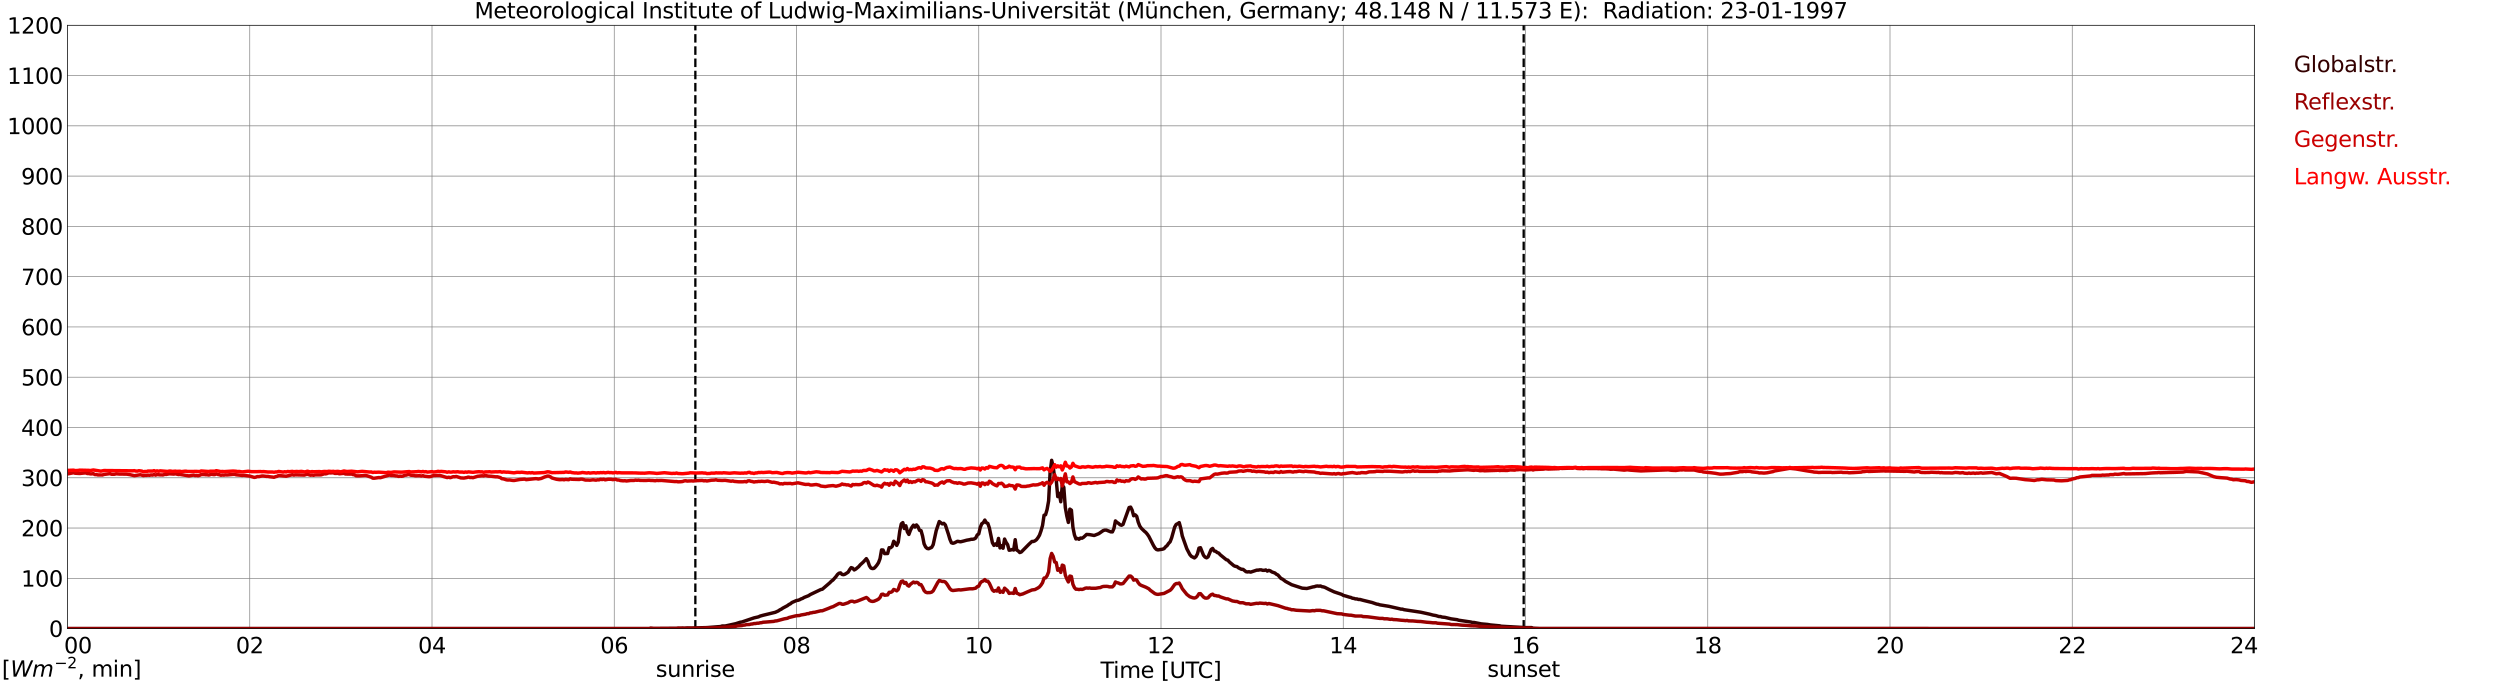 <?xml version="1.0" encoding="utf-8" standalone="no"?>
<!DOCTYPE svg PUBLIC "-//W3C//DTD SVG 1.1//EN"
  "http://www.w3.org/Graphics/SVG/1.1/DTD/svg11.dtd">
<svg xmlns:xlink="http://www.w3.org/1999/xlink" width="1085.4pt" height="296.64pt" viewBox="0 0 1085.4 296.64" xmlns="http://www.w3.org/2000/svg" version="1.1">
 <defs>
  <style type="text/css">*{stroke-linejoin: round; stroke-linecap: butt}</style>
 </defs>
 <g id="figure_1">
  <g id="patch_1">
   <path d="M 0 296.64 
L 1085.4 296.64 
L 1085.4 0 
L 0 0 
z
" style="fill: #ffffff"/>
  </g>
  <g id="axes_1">
   <g id="patch_2">
    <path d="M 29.306 272.909 
L 978.814 272.909 
L 978.814 10.976 
L 29.306 10.976 
z
" style="fill: #ffffff"/>
   </g>
   <g id="patch_3">
    <path d="M 978.814 272.909 
L 978.814 272.909 
L 978.814 10.976 
L 978.814 10.976 
z
" clip-path="url(#pf89c5ace37)" style="fill: #d3d3d3; opacity: 0.25; stroke: #d3d3d3; stroke-linejoin: miter"/>
   </g>
   <g id="matplotlib.axis_1">
    <g id="xtick_1">
     <g id="line2d_1">
      <path d="M 29.306 272.909 
L 29.306 10.976 
" clip-path="url(#pf89c5ace37)" style="fill: none; stroke: #808080; stroke-width: 0.3; stroke-linecap: square"/>
     </g>
     <g id="line2d_2"/>
     <g id="text_1">
      <!--    00 -->
      <g transform="translate(18.733 283.627) scale(0.095 -0.095)">
       <defs>
        <path id="DejaVuSans-20" transform="scale(0.016)"/>
        <path id="DejaVuSans-30" d="M 2034 4250 
Q 1547 4250 1301 3770 
Q 1056 3291 1056 2328 
Q 1056 1369 1301 889 
Q 1547 409 2034 409 
Q 2525 409 2770 889 
Q 3016 1369 3016 2328 
Q 3016 3291 2770 3770 
Q 2525 4250 2034 4250 
z
M 2034 4750 
Q 2819 4750 3233 4129 
Q 3647 3509 3647 2328 
Q 3647 1150 3233 529 
Q 2819 -91 2034 -91 
Q 1250 -91 836 529 
Q 422 1150 422 2328 
Q 422 3509 836 4129 
Q 1250 4750 2034 4750 
z
" transform="scale(0.016)"/>
       </defs>
       <use xlink:href="#DejaVuSans-20"/>
       <use xlink:href="#DejaVuSans-20" transform="translate(31.787 0)"/>
       <use xlink:href="#DejaVuSans-20" transform="translate(63.574 0)"/>
       <use xlink:href="#DejaVuSans-30" transform="translate(95.361 0)"/>
       <use xlink:href="#DejaVuSans-30" transform="translate(158.984 0)"/>
      </g>
     </g>
    </g>
    <g id="xtick_2">
     <g id="line2d_3">
      <path d="M 108.431 272.909 
L 108.431 10.976 
" clip-path="url(#pf89c5ace37)" style="fill: none; stroke: #808080; stroke-width: 0.3; stroke-linecap: square"/>
     </g>
     <g id="line2d_4"/>
     <g id="text_2">
      <!-- 02 -->
      <g transform="translate(102.387 283.627) scale(0.095 -0.095)">
       <defs>
        <path id="DejaVuSans-32" d="M 1228 531 
L 3431 531 
L 3431 0 
L 469 0 
L 469 531 
Q 828 903 1448 1529 
Q 2069 2156 2228 2338 
Q 2531 2678 2651 2914 
Q 2772 3150 2772 3378 
Q 2772 3750 2511 3984 
Q 2250 4219 1831 4219 
Q 1534 4219 1204 4116 
Q 875 4013 500 3803 
L 500 4441 
Q 881 4594 1212 4672 
Q 1544 4750 1819 4750 
Q 2544 4750 2975 4387 
Q 3406 4025 3406 3419 
Q 3406 3131 3298 2873 
Q 3191 2616 2906 2266 
Q 2828 2175 2409 1742 
Q 1991 1309 1228 531 
z
" transform="scale(0.016)"/>
       </defs>
       <use xlink:href="#DejaVuSans-30"/>
       <use xlink:href="#DejaVuSans-32" transform="translate(63.623 0)"/>
      </g>
     </g>
    </g>
    <g id="xtick_3">
     <g id="line2d_5">
      <path d="M 187.557 272.909 
L 187.557 10.976 
" clip-path="url(#pf89c5ace37)" style="fill: none; stroke: #808080; stroke-width: 0.3; stroke-linecap: square"/>
     </g>
     <g id="line2d_6"/>
     <g id="text_3">
      <!-- 04 -->
      <g transform="translate(181.513 283.627) scale(0.095 -0.095)">
       <defs>
        <path id="DejaVuSans-34" d="M 2419 4116 
L 825 1625 
L 2419 1625 
L 2419 4116 
z
M 2253 4666 
L 3047 4666 
L 3047 1625 
L 3713 1625 
L 3713 1100 
L 3047 1100 
L 3047 0 
L 2419 0 
L 2419 1100 
L 313 1100 
L 313 1709 
L 2253 4666 
z
" transform="scale(0.016)"/>
       </defs>
       <use xlink:href="#DejaVuSans-30"/>
       <use xlink:href="#DejaVuSans-34" transform="translate(63.623 0)"/>
      </g>
     </g>
    </g>
    <g id="xtick_4">
     <g id="line2d_7">
      <path d="M 266.683 272.909 
L 266.683 10.976 
" clip-path="url(#pf89c5ace37)" style="fill: none; stroke: #808080; stroke-width: 0.3; stroke-linecap: square"/>
     </g>
     <g id="line2d_8"/>
     <g id="text_4">
      <!-- 06 -->
      <g transform="translate(260.638 283.627) scale(0.095 -0.095)">
       <defs>
        <path id="DejaVuSans-36" d="M 2113 2584 
Q 1688 2584 1439 2293 
Q 1191 2003 1191 1497 
Q 1191 994 1439 701 
Q 1688 409 2113 409 
Q 2538 409 2786 701 
Q 3034 994 3034 1497 
Q 3034 2003 2786 2293 
Q 2538 2584 2113 2584 
z
M 3366 4563 
L 3366 3988 
Q 3128 4100 2886 4159 
Q 2644 4219 2406 4219 
Q 1781 4219 1451 3797 
Q 1122 3375 1075 2522 
Q 1259 2794 1537 2939 
Q 1816 3084 2150 3084 
Q 2853 3084 3261 2657 
Q 3669 2231 3669 1497 
Q 3669 778 3244 343 
Q 2819 -91 2113 -91 
Q 1303 -91 875 529 
Q 447 1150 447 2328 
Q 447 3434 972 4092 
Q 1497 4750 2381 4750 
Q 2619 4750 2861 4703 
Q 3103 4656 3366 4563 
z
" transform="scale(0.016)"/>
       </defs>
       <use xlink:href="#DejaVuSans-30"/>
       <use xlink:href="#DejaVuSans-36" transform="translate(63.623 0)"/>
      </g>
     </g>
    </g>
    <g id="xtick_5">
     <g id="line2d_9">
      <path d="M 345.808 272.909 
L 345.808 10.976 
" clip-path="url(#pf89c5ace37)" style="fill: none; stroke: #808080; stroke-width: 0.3; stroke-linecap: square"/>
     </g>
     <g id="line2d_10"/>
     <g id="text_5">
      <!-- 08 -->
      <g transform="translate(339.764 283.627) scale(0.095 -0.095)">
       <defs>
        <path id="DejaVuSans-38" d="M 2034 2216 
Q 1584 2216 1326 1975 
Q 1069 1734 1069 1313 
Q 1069 891 1326 650 
Q 1584 409 2034 409 
Q 2484 409 2743 651 
Q 3003 894 3003 1313 
Q 3003 1734 2745 1975 
Q 2488 2216 2034 2216 
z
M 1403 2484 
Q 997 2584 770 2862 
Q 544 3141 544 3541 
Q 544 4100 942 4425 
Q 1341 4750 2034 4750 
Q 2731 4750 3128 4425 
Q 3525 4100 3525 3541 
Q 3525 3141 3298 2862 
Q 3072 2584 2669 2484 
Q 3125 2378 3379 2068 
Q 3634 1759 3634 1313 
Q 3634 634 3220 271 
Q 2806 -91 2034 -91 
Q 1263 -91 848 271 
Q 434 634 434 1313 
Q 434 1759 690 2068 
Q 947 2378 1403 2484 
z
M 1172 3481 
Q 1172 3119 1398 2916 
Q 1625 2713 2034 2713 
Q 2441 2713 2670 2916 
Q 2900 3119 2900 3481 
Q 2900 3844 2670 4047 
Q 2441 4250 2034 4250 
Q 1625 4250 1398 4047 
Q 1172 3844 1172 3481 
z
" transform="scale(0.016)"/>
       </defs>
       <use xlink:href="#DejaVuSans-30"/>
       <use xlink:href="#DejaVuSans-38" transform="translate(63.623 0)"/>
      </g>
     </g>
    </g>
    <g id="xtick_6">
     <g id="line2d_11">
      <path d="M 424.934 272.909 
L 424.934 10.976 
" clip-path="url(#pf89c5ace37)" style="fill: none; stroke: #808080; stroke-width: 0.3; stroke-linecap: square"/>
     </g>
     <g id="line2d_12"/>
     <g id="text_6">
      <!-- 10 -->
      <g transform="translate(418.89 283.627) scale(0.095 -0.095)">
       <defs>
        <path id="DejaVuSans-31" d="M 794 531 
L 1825 531 
L 1825 4091 
L 703 3866 
L 703 4441 
L 1819 4666 
L 2450 4666 
L 2450 531 
L 3481 531 
L 3481 0 
L 794 0 
L 794 531 
z
" transform="scale(0.016)"/>
       </defs>
       <use xlink:href="#DejaVuSans-31"/>
       <use xlink:href="#DejaVuSans-30" transform="translate(63.623 0)"/>
      </g>
     </g>
    </g>
    <g id="xtick_7">
     <g id="line2d_13">
      <path d="M 504.06 272.909 
L 504.06 10.976 
" clip-path="url(#pf89c5ace37)" style="fill: none; stroke: #808080; stroke-width: 0.3; stroke-linecap: square"/>
     </g>
     <g id="line2d_14"/>
     <g id="text_7">
      <!-- 12 -->
      <g transform="translate(498.015 283.627) scale(0.095 -0.095)">
       <use xlink:href="#DejaVuSans-31"/>
       <use xlink:href="#DejaVuSans-32" transform="translate(63.623 0)"/>
      </g>
     </g>
    </g>
    <g id="xtick_8">
     <g id="line2d_15">
      <path d="M 583.185 272.909 
L 583.185 10.976 
" clip-path="url(#pf89c5ace37)" style="fill: none; stroke: #808080; stroke-width: 0.3; stroke-linecap: square"/>
     </g>
     <g id="line2d_16"/>
     <g id="text_8">
      <!-- 14 -->
      <g transform="translate(577.141 283.627) scale(0.095 -0.095)">
       <use xlink:href="#DejaVuSans-31"/>
       <use xlink:href="#DejaVuSans-34" transform="translate(63.623 0)"/>
      </g>
     </g>
    </g>
    <g id="xtick_9">
     <g id="line2d_17">
      <path d="M 662.311 272.909 
L 662.311 10.976 
" clip-path="url(#pf89c5ace37)" style="fill: none; stroke: #808080; stroke-width: 0.3; stroke-linecap: square"/>
     </g>
     <g id="line2d_18"/>
     <g id="text_9">
      <!-- 16 -->
      <g transform="translate(656.267 283.627) scale(0.095 -0.095)">
       <use xlink:href="#DejaVuSans-31"/>
       <use xlink:href="#DejaVuSans-36" transform="translate(63.623 0)"/>
      </g>
     </g>
    </g>
    <g id="xtick_10">
     <g id="line2d_19">
      <path d="M 741.437 272.909 
L 741.437 10.976 
" clip-path="url(#pf89c5ace37)" style="fill: none; stroke: #808080; stroke-width: 0.3; stroke-linecap: square"/>
     </g>
     <g id="line2d_20"/>
     <g id="text_10">
      <!-- 18 -->
      <g transform="translate(735.392 283.627) scale(0.095 -0.095)">
       <use xlink:href="#DejaVuSans-31"/>
       <use xlink:href="#DejaVuSans-38" transform="translate(63.623 0)"/>
      </g>
     </g>
    </g>
    <g id="xtick_11">
     <g id="line2d_21">
      <path d="M 820.562 272.909 
L 820.562 10.976 
" clip-path="url(#pf89c5ace37)" style="fill: none; stroke: #808080; stroke-width: 0.3; stroke-linecap: square"/>
     </g>
     <g id="line2d_22"/>
     <g id="text_11">
      <!-- 20 -->
      <g transform="translate(814.518 283.627) scale(0.095 -0.095)">
       <use xlink:href="#DejaVuSans-32"/>
       <use xlink:href="#DejaVuSans-30" transform="translate(63.623 0)"/>
      </g>
     </g>
    </g>
    <g id="xtick_12">
     <g id="line2d_23">
      <path d="M 899.688 272.909 
L 899.688 10.976 
" clip-path="url(#pf89c5ace37)" style="fill: none; stroke: #808080; stroke-width: 0.3; stroke-linecap: square"/>
     </g>
     <g id="line2d_24"/>
     <g id="text_12">
      <!-- 22 -->
      <g transform="translate(893.644 283.627) scale(0.095 -0.095)">
       <use xlink:href="#DejaVuSans-32"/>
       <use xlink:href="#DejaVuSans-32" transform="translate(63.623 0)"/>
      </g>
     </g>
    </g>
    <g id="xtick_13">
     <g id="line2d_25">
      <path d="M 978.814 272.909 
L 978.814 10.976 
" clip-path="url(#pf89c5ace37)" style="fill: none; stroke: #808080; stroke-width: 0.3; stroke-linecap: square"/>
     </g>
     <g id="line2d_26"/>
     <g id="text_13">
      <!-- 24    -->
      <g transform="translate(968.241 283.627) scale(0.095 -0.095)">
       <use xlink:href="#DejaVuSans-32"/>
       <use xlink:href="#DejaVuSans-34" transform="translate(63.623 0)"/>
       <use xlink:href="#DejaVuSans-20" transform="translate(127.246 0)"/>
       <use xlink:href="#DejaVuSans-20" transform="translate(159.033 0)"/>
       <use xlink:href="#DejaVuSans-20" transform="translate(190.82 0)"/>
      </g>
     </g>
    </g>
    <g id="text_14">
     <!-- Time [UTC] -->
     <g transform="translate(477.806 294.322) scale(0.095 -0.095)">
      <defs>
       <path id="DejaVuSans-54" d="M -19 4666 
L 3928 4666 
L 3928 4134 
L 2272 4134 
L 2272 0 
L 1638 0 
L 1638 4134 
L -19 4134 
L -19 4666 
z
" transform="scale(0.016)"/>
       <path id="DejaVuSans-69" d="M 603 3500 
L 1178 3500 
L 1178 0 
L 603 0 
L 603 3500 
z
M 603 4863 
L 1178 4863 
L 1178 4134 
L 603 4134 
L 603 4863 
z
" transform="scale(0.016)"/>
       <path id="DejaVuSans-6d" d="M 3328 2828 
Q 3544 3216 3844 3400 
Q 4144 3584 4550 3584 
Q 5097 3584 5394 3201 
Q 5691 2819 5691 2113 
L 5691 0 
L 5113 0 
L 5113 2094 
Q 5113 2597 4934 2840 
Q 4756 3084 4391 3084 
Q 3944 3084 3684 2787 
Q 3425 2491 3425 1978 
L 3425 0 
L 2847 0 
L 2847 2094 
Q 2847 2600 2669 2842 
Q 2491 3084 2119 3084 
Q 1678 3084 1418 2786 
Q 1159 2488 1159 1978 
L 1159 0 
L 581 0 
L 581 3500 
L 1159 3500 
L 1159 2956 
Q 1356 3278 1631 3431 
Q 1906 3584 2284 3584 
Q 2666 3584 2933 3390 
Q 3200 3197 3328 2828 
z
" transform="scale(0.016)"/>
       <path id="DejaVuSans-65" d="M 3597 1894 
L 3597 1613 
L 953 1613 
Q 991 1019 1311 708 
Q 1631 397 2203 397 
Q 2534 397 2845 478 
Q 3156 559 3463 722 
L 3463 178 
Q 3153 47 2828 -22 
Q 2503 -91 2169 -91 
Q 1331 -91 842 396 
Q 353 884 353 1716 
Q 353 2575 817 3079 
Q 1281 3584 2069 3584 
Q 2775 3584 3186 3129 
Q 3597 2675 3597 1894 
z
M 3022 2063 
Q 3016 2534 2758 2815 
Q 2500 3097 2075 3097 
Q 1594 3097 1305 2825 
Q 1016 2553 972 2059 
L 3022 2063 
z
" transform="scale(0.016)"/>
       <path id="DejaVuSans-5b" d="M 550 4863 
L 1875 4863 
L 1875 4416 
L 1125 4416 
L 1125 -397 
L 1875 -397 
L 1875 -844 
L 550 -844 
L 550 4863 
z
" transform="scale(0.016)"/>
       <path id="DejaVuSans-55" d="M 556 4666 
L 1191 4666 
L 1191 1831 
Q 1191 1081 1462 751 
Q 1734 422 2344 422 
Q 2950 422 3222 751 
Q 3494 1081 3494 1831 
L 3494 4666 
L 4128 4666 
L 4128 1753 
Q 4128 841 3676 375 
Q 3225 -91 2344 -91 
Q 1459 -91 1007 375 
Q 556 841 556 1753 
L 556 4666 
z
" transform="scale(0.016)"/>
       <path id="DejaVuSans-43" d="M 4122 4306 
L 4122 3641 
Q 3803 3938 3442 4084 
Q 3081 4231 2675 4231 
Q 1875 4231 1450 3742 
Q 1025 3253 1025 2328 
Q 1025 1406 1450 917 
Q 1875 428 2675 428 
Q 3081 428 3442 575 
Q 3803 722 4122 1019 
L 4122 359 
Q 3791 134 3420 21 
Q 3050 -91 2638 -91 
Q 1578 -91 968 557 
Q 359 1206 359 2328 
Q 359 3453 968 4101 
Q 1578 4750 2638 4750 
Q 3056 4750 3426 4639 
Q 3797 4528 4122 4306 
z
" transform="scale(0.016)"/>
       <path id="DejaVuSans-5d" d="M 1947 4863 
L 1947 -844 
L 622 -844 
L 622 -397 
L 1369 -397 
L 1369 4416 
L 622 4416 
L 622 4863 
L 1947 4863 
z
" transform="scale(0.016)"/>
      </defs>
      <use xlink:href="#DejaVuSans-54"/>
      <use xlink:href="#DejaVuSans-69" transform="translate(57.959 0)"/>
      <use xlink:href="#DejaVuSans-6d" transform="translate(85.742 0)"/>
      <use xlink:href="#DejaVuSans-65" transform="translate(183.154 0)"/>
      <use xlink:href="#DejaVuSans-20" transform="translate(244.678 0)"/>
      <use xlink:href="#DejaVuSans-5b" transform="translate(276.465 0)"/>
      <use xlink:href="#DejaVuSans-55" transform="translate(315.479 0)"/>
      <use xlink:href="#DejaVuSans-54" transform="translate(388.672 0)"/>
      <use xlink:href="#DejaVuSans-43" transform="translate(443.881 0)"/>
      <use xlink:href="#DejaVuSans-5d" transform="translate(513.705 0)"/>
     </g>
    </g>
   </g>
   <g id="matplotlib.axis_2">
    <g id="ytick_1">
     <g id="line2d_27">
      <path d="M 29.306 272.909 
L 978.814 272.909 
" clip-path="url(#pf89c5ace37)" style="fill: none; stroke: #808080; stroke-width: 0.3; stroke-linecap: square"/>
     </g>
     <g id="line2d_28"/>
     <g id="text_15">
      <!-- 0 -->
      <g transform="translate(21.261 276.518) scale(0.095 -0.095)">
       <use xlink:href="#DejaVuSans-30"/>
      </g>
     </g>
    </g>
    <g id="ytick_2">
     <g id="line2d_29">
      <path d="M 29.306 251.081 
L 978.814 251.081 
" clip-path="url(#pf89c5ace37)" style="fill: none; stroke: #808080; stroke-width: 0.3; stroke-linecap: square"/>
     </g>
     <g id="line2d_30"/>
     <g id="text_16">
      <!-- 100 -->
      <g transform="translate(9.173 254.69) scale(0.095 -0.095)">
       <use xlink:href="#DejaVuSans-31"/>
       <use xlink:href="#DejaVuSans-30" transform="translate(63.623 0)"/>
       <use xlink:href="#DejaVuSans-30" transform="translate(127.246 0)"/>
      </g>
     </g>
    </g>
    <g id="ytick_3">
     <g id="line2d_31">
      <path d="M 29.306 229.253 
L 978.814 229.253 
" clip-path="url(#pf89c5ace37)" style="fill: none; stroke: #808080; stroke-width: 0.3; stroke-linecap: square"/>
     </g>
     <g id="line2d_32"/>
     <g id="text_17">
      <!-- 200 -->
      <g transform="translate(9.173 232.863) scale(0.095 -0.095)">
       <use xlink:href="#DejaVuSans-32"/>
       <use xlink:href="#DejaVuSans-30" transform="translate(63.623 0)"/>
       <use xlink:href="#DejaVuSans-30" transform="translate(127.246 0)"/>
      </g>
     </g>
    </g>
    <g id="ytick_4">
     <g id="line2d_33">
      <path d="M 29.306 207.426 
L 978.814 207.426 
" clip-path="url(#pf89c5ace37)" style="fill: none; stroke: #808080; stroke-width: 0.3; stroke-linecap: square"/>
     </g>
     <g id="line2d_34"/>
     <g id="text_18">
      <!-- 300 -->
      <g transform="translate(9.173 211.035) scale(0.095 -0.095)">
       <defs>
        <path id="DejaVuSans-33" d="M 2597 2516 
Q 3050 2419 3304 2112 
Q 3559 1806 3559 1356 
Q 3559 666 3084 287 
Q 2609 -91 1734 -91 
Q 1441 -91 1130 -33 
Q 819 25 488 141 
L 488 750 
Q 750 597 1062 519 
Q 1375 441 1716 441 
Q 2309 441 2620 675 
Q 2931 909 2931 1356 
Q 2931 1769 2642 2001 
Q 2353 2234 1838 2234 
L 1294 2234 
L 1294 2753 
L 1863 2753 
Q 2328 2753 2575 2939 
Q 2822 3125 2822 3475 
Q 2822 3834 2567 4026 
Q 2313 4219 1838 4219 
Q 1578 4219 1281 4162 
Q 984 4106 628 3988 
L 628 4550 
Q 988 4650 1302 4700 
Q 1616 4750 1894 4750 
Q 2613 4750 3031 4423 
Q 3450 4097 3450 3541 
Q 3450 3153 3228 2886 
Q 3006 2619 2597 2516 
z
" transform="scale(0.016)"/>
       </defs>
       <use xlink:href="#DejaVuSans-33"/>
       <use xlink:href="#DejaVuSans-30" transform="translate(63.623 0)"/>
       <use xlink:href="#DejaVuSans-30" transform="translate(127.246 0)"/>
      </g>
     </g>
    </g>
    <g id="ytick_5">
     <g id="line2d_35">
      <path d="M 29.306 185.598 
L 978.814 185.598 
" clip-path="url(#pf89c5ace37)" style="fill: none; stroke: #808080; stroke-width: 0.3; stroke-linecap: square"/>
     </g>
     <g id="line2d_36"/>
     <g id="text_19">
      <!-- 400 -->
      <g transform="translate(9.173 189.207) scale(0.095 -0.095)">
       <use xlink:href="#DejaVuSans-34"/>
       <use xlink:href="#DejaVuSans-30" transform="translate(63.623 0)"/>
       <use xlink:href="#DejaVuSans-30" transform="translate(127.246 0)"/>
      </g>
     </g>
    </g>
    <g id="ytick_6">
     <g id="line2d_37">
      <path d="M 29.306 163.77 
L 978.814 163.77 
" clip-path="url(#pf89c5ace37)" style="fill: none; stroke: #808080; stroke-width: 0.3; stroke-linecap: square"/>
     </g>
     <g id="line2d_38"/>
     <g id="text_20">
      <!-- 500 -->
      <g transform="translate(9.173 167.379) scale(0.095 -0.095)">
       <defs>
        <path id="DejaVuSans-35" d="M 691 4666 
L 3169 4666 
L 3169 4134 
L 1269 4134 
L 1269 2991 
Q 1406 3038 1543 3061 
Q 1681 3084 1819 3084 
Q 2600 3084 3056 2656 
Q 3513 2228 3513 1497 
Q 3513 744 3044 326 
Q 2575 -91 1722 -91 
Q 1428 -91 1123 -41 
Q 819 9 494 109 
L 494 744 
Q 775 591 1075 516 
Q 1375 441 1709 441 
Q 2250 441 2565 725 
Q 2881 1009 2881 1497 
Q 2881 1984 2565 2268 
Q 2250 2553 1709 2553 
Q 1456 2553 1204 2497 
Q 953 2441 691 2322 
L 691 4666 
z
" transform="scale(0.016)"/>
       </defs>
       <use xlink:href="#DejaVuSans-35"/>
       <use xlink:href="#DejaVuSans-30" transform="translate(63.623 0)"/>
       <use xlink:href="#DejaVuSans-30" transform="translate(127.246 0)"/>
      </g>
     </g>
    </g>
    <g id="ytick_7">
     <g id="line2d_39">
      <path d="M 29.306 141.942 
L 978.814 141.942 
" clip-path="url(#pf89c5ace37)" style="fill: none; stroke: #808080; stroke-width: 0.3; stroke-linecap: square"/>
     </g>
     <g id="line2d_40"/>
     <g id="text_21">
      <!-- 600 -->
      <g transform="translate(9.173 145.551) scale(0.095 -0.095)">
       <use xlink:href="#DejaVuSans-36"/>
       <use xlink:href="#DejaVuSans-30" transform="translate(63.623 0)"/>
       <use xlink:href="#DejaVuSans-30" transform="translate(127.246 0)"/>
      </g>
     </g>
    </g>
    <g id="ytick_8">
     <g id="line2d_41">
      <path d="M 29.306 120.114 
L 978.814 120.114 
" clip-path="url(#pf89c5ace37)" style="fill: none; stroke: #808080; stroke-width: 0.3; stroke-linecap: square"/>
     </g>
     <g id="line2d_42"/>
     <g id="text_22">
      <!-- 700 -->
      <g transform="translate(9.173 123.724) scale(0.095 -0.095)">
       <defs>
        <path id="DejaVuSans-37" d="M 525 4666 
L 3525 4666 
L 3525 4397 
L 1831 0 
L 1172 0 
L 2766 4134 
L 525 4134 
L 525 4666 
z
" transform="scale(0.016)"/>
       </defs>
       <use xlink:href="#DejaVuSans-37"/>
       <use xlink:href="#DejaVuSans-30" transform="translate(63.623 0)"/>
       <use xlink:href="#DejaVuSans-30" transform="translate(127.246 0)"/>
      </g>
     </g>
    </g>
    <g id="ytick_9">
     <g id="line2d_43">
      <path d="M 29.306 98.287 
L 978.814 98.287 
" clip-path="url(#pf89c5ace37)" style="fill: none; stroke: #808080; stroke-width: 0.3; stroke-linecap: square"/>
     </g>
     <g id="line2d_44"/>
     <g id="text_23">
      <!-- 800 -->
      <g transform="translate(9.173 101.896) scale(0.095 -0.095)">
       <use xlink:href="#DejaVuSans-38"/>
       <use xlink:href="#DejaVuSans-30" transform="translate(63.623 0)"/>
       <use xlink:href="#DejaVuSans-30" transform="translate(127.246 0)"/>
      </g>
     </g>
    </g>
    <g id="ytick_10">
     <g id="line2d_45">
      <path d="M 29.306 76.459 
L 978.814 76.459 
" clip-path="url(#pf89c5ace37)" style="fill: none; stroke: #808080; stroke-width: 0.3; stroke-linecap: square"/>
     </g>
     <g id="line2d_46"/>
     <g id="text_24">
      <!-- 900 -->
      <g transform="translate(9.173 80.068) scale(0.095 -0.095)">
       <defs>
        <path id="DejaVuSans-39" d="M 703 97 
L 703 672 
Q 941 559 1184 500 
Q 1428 441 1663 441 
Q 2288 441 2617 861 
Q 2947 1281 2994 2138 
Q 2813 1869 2534 1725 
Q 2256 1581 1919 1581 
Q 1219 1581 811 2004 
Q 403 2428 403 3163 
Q 403 3881 828 4315 
Q 1253 4750 1959 4750 
Q 2769 4750 3195 4129 
Q 3622 3509 3622 2328 
Q 3622 1225 3098 567 
Q 2575 -91 1691 -91 
Q 1453 -91 1209 -44 
Q 966 3 703 97 
z
M 1959 2075 
Q 2384 2075 2632 2365 
Q 2881 2656 2881 3163 
Q 2881 3666 2632 3958 
Q 2384 4250 1959 4250 
Q 1534 4250 1286 3958 
Q 1038 3666 1038 3163 
Q 1038 2656 1286 2365 
Q 1534 2075 1959 2075 
z
" transform="scale(0.016)"/>
       </defs>
       <use xlink:href="#DejaVuSans-39"/>
       <use xlink:href="#DejaVuSans-30" transform="translate(63.623 0)"/>
       <use xlink:href="#DejaVuSans-30" transform="translate(127.246 0)"/>
      </g>
     </g>
    </g>
    <g id="ytick_11">
     <g id="line2d_47">
      <path d="M 29.306 54.631 
L 978.814 54.631 
" clip-path="url(#pf89c5ace37)" style="fill: none; stroke: #808080; stroke-width: 0.3; stroke-linecap: square"/>
     </g>
     <g id="line2d_48"/>
     <g id="text_25">
      <!-- 1000 -->
      <g transform="translate(3.128 58.24) scale(0.095 -0.095)">
       <use xlink:href="#DejaVuSans-31"/>
       <use xlink:href="#DejaVuSans-30" transform="translate(63.623 0)"/>
       <use xlink:href="#DejaVuSans-30" transform="translate(127.246 0)"/>
       <use xlink:href="#DejaVuSans-30" transform="translate(190.869 0)"/>
      </g>
     </g>
    </g>
    <g id="ytick_12">
     <g id="line2d_49">
      <path d="M 29.306 32.803 
L 978.814 32.803 
" clip-path="url(#pf89c5ace37)" style="fill: none; stroke: #808080; stroke-width: 0.3; stroke-linecap: square"/>
     </g>
     <g id="line2d_50"/>
     <g id="text_26">
      <!-- 1100 -->
      <g transform="translate(3.128 36.413) scale(0.095 -0.095)">
       <use xlink:href="#DejaVuSans-31"/>
       <use xlink:href="#DejaVuSans-31" transform="translate(63.623 0)"/>
       <use xlink:href="#DejaVuSans-30" transform="translate(127.246 0)"/>
       <use xlink:href="#DejaVuSans-30" transform="translate(190.869 0)"/>
      </g>
     </g>
    </g>
    <g id="ytick_13">
     <g id="line2d_51">
      <path d="M 29.306 10.976 
L 978.814 10.976 
" clip-path="url(#pf89c5ace37)" style="fill: none; stroke: #808080; stroke-width: 0.3; stroke-linecap: square"/>
     </g>
     <g id="line2d_52"/>
     <g id="text_27">
      <!-- 1200 -->
      <g transform="translate(3.128 14.585) scale(0.095 -0.095)">
       <use xlink:href="#DejaVuSans-31"/>
       <use xlink:href="#DejaVuSans-32" transform="translate(63.623 0)"/>
       <use xlink:href="#DejaVuSans-30" transform="translate(127.246 0)"/>
       <use xlink:href="#DejaVuSans-30" transform="translate(190.869 0)"/>
      </g>
     </g>
    </g>
   </g>
   <g id="line2d_53">
    <path d="M 301.894 272.909 
L 301.894 10.976 
" clip-path="url(#pf89c5ace37)" style="fill: none; stroke-dasharray: 3.7,1.6; stroke-dashoffset: 0; stroke: #000000"/>
   </g>
   <g id="line2d_54">
    <path d="M 661.52 272.909 
L 661.52 10.976 
" clip-path="url(#pf89c5ace37)" style="fill: none; stroke-dasharray: 3.7,1.6; stroke-dashoffset: 0; stroke: #000000"/>
   </g>
   <g id="line2d_55">
    <path d="M 29.306 272.909 
L 281.849 272.909 
L 282.508 272.797 
L 283.827 272.889 
L 295.696 272.797 
L 296.355 272.706 
L 297.014 272.797 
L 298.333 272.66 
L 300.311 272.706 
L 303.608 272.568 
L 306.905 272.477 
L 312.839 272.018 
L 313.499 271.791 
L 314.818 271.791 
L 319.433 270.783 
L 321.411 270.143 
L 322.071 270.052 
L 327.346 268.266 
L 329.324 267.81 
L 329.983 267.489 
L 331.302 267.122 
L 333.94 266.483 
L 336.577 265.841 
L 337.896 265.247 
L 338.555 264.789 
L 339.215 264.468 
L 339.874 264.012 
L 341.852 262.958 
L 342.512 262.455 
L 343.171 262.135 
L 343.83 261.587 
L 345.808 260.716 
L 346.468 260.624 
L 347.127 260.395 
L 347.787 260.03 
L 348.446 259.801 
L 349.105 259.389 
L 351.083 258.612 
L 351.743 258.153 
L 356.359 255.957 
L 357.018 255.82 
L 360.315 252.982 
L 360.974 252.297 
L 361.634 251.838 
L 362.952 250.328 
L 363.612 249.413 
L 364.271 248.863 
L 364.93 248.728 
L 365.59 249.413 
L 366.249 249.505 
L 366.909 249.276 
L 368.227 248.407 
L 368.887 247.309 
L 369.546 246.438 
L 370.206 246.667 
L 370.865 247.447 
L 371.524 247.08 
L 372.843 245.982 
L 373.502 245.203 
L 374.821 244.013 
L 376.14 242.549 
L 376.799 243.649 
L 377.459 245.615 
L 378.118 246.622 
L 378.777 246.851 
L 379.437 246.759 
L 380.096 246.12 
L 380.756 245.295 
L 381.415 244.288 
L 382.074 242.549 
L 382.734 238.751 
L 383.393 238.796 
L 384.053 240.353 
L 385.371 240.307 
L 386.031 237.79 
L 386.69 237.79 
L 387.349 237.242 
L 388.009 234.998 
L 388.668 235.686 
L 389.328 236.784 
L 389.987 235.365 
L 390.646 230.561 
L 391.306 227.448 
L 391.965 226.9 
L 392.624 229.463 
L 393.284 228.271 
L 393.943 230.925 
L 394.603 232.025 
L 395.262 230.24 
L 395.921 228.913 
L 396.581 227.998 
L 397.24 228.821 
L 397.899 227.907 
L 398.559 228.684 
L 399.218 230.24 
L 399.878 230.377 
L 400.537 232.711 
L 401.196 236.096 
L 401.856 237.469 
L 402.515 238.111 
L 403.175 238.249 
L 404.493 237.653 
L 405.153 236.463 
L 406.471 230.377 
L 407.79 226.442 
L 409.109 227.448 
L 409.768 227.219 
L 410.428 227.907 
L 411.746 231.888 
L 412.406 234.13 
L 413.065 235.64 
L 413.725 235.869 
L 414.384 235.686 
L 415.703 234.998 
L 417.022 235.228 
L 418.34 234.907 
L 419.659 234.542 
L 420.978 234.313 
L 421.637 234.13 
L 422.297 234.13 
L 422.956 233.992 
L 423.615 233.58 
L 424.275 232.252 
L 424.934 231.796 
L 425.593 229.004 
L 426.253 227.356 
L 426.912 226.946 
L 427.572 225.8 
L 428.231 226.946 
L 428.89 227.265 
L 429.55 229.234 
L 430.869 235.64 
L 431.528 236.784 
L 432.187 236.142 
L 432.847 236.784 
L 433.506 233.763 
L 434.165 237.882 
L 434.825 236.921 
L 435.484 238.019 
L 436.144 234.038 
L 436.803 235.457 
L 437.462 236.463 
L 438.122 238.888 
L 438.781 238.796 
L 439.44 238.567 
L 440.1 238.796 
L 440.759 234.313 
L 441.419 238.796 
L 442.078 239.209 
L 442.737 239.894 
L 443.397 239.667 
L 446.694 236.325 
L 448.012 235.09 
L 448.672 235.09 
L 449.331 234.815 
L 449.991 234.313 
L 450.65 233.442 
L 451.309 232.344 
L 451.969 230.469 
L 452.628 228.136 
L 453.287 223.696 
L 453.947 223.467 
L 454.606 221.179 
L 455.266 217.473 
L 455.925 204.889 
L 456.584 199.856 
L 457.244 202.556 
L 457.903 207.77 
L 458.563 208.229 
L 459.222 215.596 
L 459.881 214.177 
L 460.541 217.84 
L 461.2 210.746 
L 461.859 211.525 
L 462.519 220.402 
L 463.178 224.063 
L 463.838 226.809 
L 464.497 221.042 
L 465.156 221.5 
L 465.816 228.913 
L 466.475 232.207 
L 467.134 233.992 
L 467.794 233.763 
L 468.453 234.13 
L 469.113 233.58 
L 469.772 233.671 
L 470.431 233.261 
L 471.75 232.025 
L 473.069 232.115 
L 475.047 232.482 
L 477.025 231.705 
L 479.003 230.332 
L 479.663 230.148 
L 480.322 230.148 
L 482.3 230.925 
L 482.96 230.925 
L 483.619 229.463 
L 484.278 226.167 
L 484.938 226.809 
L 485.597 227.219 
L 486.256 227.815 
L 486.916 228.044 
L 487.575 227.677 
L 490.213 220.356 
L 490.872 220.173 
L 491.532 221.5 
L 492.191 223.925 
L 492.85 223.513 
L 493.51 224.154 
L 494.169 226.671 
L 494.828 228.363 
L 495.488 229.325 
L 496.807 230.607 
L 497.466 231.154 
L 498.125 231.934 
L 498.785 232.894 
L 500.763 236.784 
L 501.422 237.882 
L 502.082 238.567 
L 502.741 238.751 
L 504.719 238.432 
L 505.379 238.203 
L 506.038 237.423 
L 506.697 236.876 
L 507.357 235.915 
L 508.016 235.228 
L 508.675 233.534 
L 509.994 228.821 
L 510.654 227.677 
L 511.313 227.356 
L 511.972 226.9 
L 512.632 229.325 
L 513.291 232.665 
L 515.269 238.249 
L 516.588 240.765 
L 517.247 241.542 
L 518.566 242.23 
L 519.226 241.68 
L 519.885 240.444 
L 520.544 237.973 
L 521.204 237.79 
L 522.522 241.086 
L 523.182 241.863 
L 523.841 242.184 
L 524.501 241.772 
L 525.819 238.567 
L 526.479 238.111 
L 527.138 239.209 
L 527.797 239.346 
L 528.457 239.894 
L 529.116 240.124 
L 529.776 240.857 
L 532.413 243.007 
L 533.073 243.19 
L 533.732 243.967 
L 535.71 245.615 
L 536.369 245.89 
L 537.029 245.982 
L 537.688 246.53 
L 539.007 247.172 
L 539.666 247.172 
L 540.985 248.224 
L 541.644 248.315 
L 542.304 248.224 
L 542.963 248.407 
L 545.601 247.536 
L 546.26 247.536 
L 546.919 247.401 
L 547.579 247.401 
L 548.238 247.628 
L 548.898 247.628 
L 549.557 247.447 
L 550.216 247.949 
L 550.876 247.628 
L 551.535 247.857 
L 552.195 248.315 
L 553.513 248.774 
L 554.173 249.322 
L 554.832 249.643 
L 556.151 251.153 
L 556.81 251.426 
L 558.129 252.434 
L 560.107 253.486 
L 560.766 253.853 
L 565.382 255.361 
L 567.36 255.499 
L 568.679 255.18 
L 569.998 254.814 
L 570.657 254.722 
L 571.317 254.493 
L 571.976 254.401 
L 572.635 254.493 
L 573.295 254.401 
L 573.954 254.722 
L 574.613 254.814 
L 575.273 255.043 
L 577.251 256.049 
L 579.229 256.964 
L 582.526 258.062 
L 583.185 258.474 
L 584.504 258.841 
L 585.823 259.251 
L 586.482 259.389 
L 587.142 259.71 
L 587.801 259.801 
L 588.46 260.03 
L 589.12 260.03 
L 589.779 260.26 
L 590.439 260.26 
L 591.757 260.624 
L 594.395 261.266 
L 595.714 261.587 
L 597.692 262.272 
L 598.351 262.364 
L 599.011 262.593 
L 602.967 263.233 
L 607.582 264.285 
L 608.242 264.468 
L 608.901 264.468 
L 609.561 264.697 
L 616.814 265.795 
L 620.77 266.666 
L 622.089 267.031 
L 623.408 267.26 
L 624.726 267.672 
L 625.386 267.672 
L 626.045 267.902 
L 627.364 268.039 
L 630.001 268.679 
L 632.639 269.045 
L 633.298 269.274 
L 638.573 270.052 
L 639.233 270.235 
L 639.892 270.235 
L 643.189 270.874 
L 645.827 271.104 
L 647.145 271.333 
L 651.102 271.7 
L 651.761 271.883 
L 662.311 272.477 
L 664.949 272.481 
L 665.608 272.767 
L 668.246 272.898 
L 675.499 272.909 
L 978.154 272.909 
L 978.154 272.909 
" clip-path="url(#pf89c5ace37)" style="fill: none; stroke: #330000; stroke-width: 1.5; stroke-linecap: square"/>
   </g>
   <g id="line2d_56">
    <path d="M 29.306 272.909 
L 281.849 272.909 
L 282.508 272.763 
L 283.827 272.856 
L 293.717 272.856 
L 294.377 272.717 
L 296.355 272.763 
L 304.927 272.717 
L 306.246 272.623 
L 311.521 272.531 
L 319.433 271.927 
L 320.093 271.739 
L 322.071 271.599 
L 322.73 271.414 
L 323.39 271.368 
L 324.049 271.18 
L 325.368 271.134 
L 326.027 270.949 
L 326.686 270.901 
L 327.346 270.715 
L 328.005 270.715 
L 328.665 270.575 
L 329.324 270.575 
L 329.983 270.39 
L 330.643 270.344 
L 331.302 270.156 
L 332.621 270.065 
L 335.918 269.785 
L 336.577 269.598 
L 337.236 269.552 
L 340.533 268.668 
L 341.852 268.434 
L 342.512 268.109 
L 345.149 267.458 
L 345.808 267.319 
L 347.127 267.225 
L 347.787 266.991 
L 349.765 266.666 
L 350.424 266.435 
L 351.083 266.435 
L 351.743 266.107 
L 352.402 266.061 
L 353.062 265.876 
L 353.721 265.828 
L 356.359 265.177 
L 357.018 265.177 
L 359.655 264.154 
L 360.974 263.595 
L 361.634 263.409 
L 364.271 262.012 
L 364.93 262.012 
L 365.59 262.338 
L 366.249 262.338 
L 368.227 261.687 
L 368.887 261.268 
L 369.546 261.034 
L 370.206 261.034 
L 370.865 261.36 
L 372.184 260.989 
L 376.14 259.406 
L 376.799 259.871 
L 377.459 260.663 
L 378.118 260.989 
L 378.777 261.128 
L 379.437 261.034 
L 380.756 260.476 
L 381.415 260.105 
L 382.074 259.406 
L 382.734 258.057 
L 383.393 257.963 
L 384.053 258.428 
L 385.371 258.289 
L 386.031 257.171 
L 386.69 257.171 
L 387.349 256.846 
L 388.009 255.916 
L 388.668 256.147 
L 389.328 256.521 
L 389.987 255.916 
L 390.646 253.82 
L 391.306 252.426 
L 391.965 252.238 
L 392.624 253.262 
L 393.284 252.891 
L 393.943 254.054 
L 394.603 254.473 
L 395.262 253.681 
L 396.581 252.705 
L 397.24 253.03 
L 397.899 252.797 
L 398.559 253.03 
L 399.218 253.82 
L 399.878 253.82 
L 400.537 254.938 
L 401.196 256.381 
L 401.856 257.079 
L 402.515 257.311 
L 403.834 257.265 
L 404.493 257.079 
L 405.153 256.521 
L 407.131 252.891 
L 407.79 252.007 
L 409.109 252.471 
L 409.768 252.426 
L 410.428 252.705 
L 411.087 253.495 
L 412.406 255.591 
L 413.065 256.195 
L 413.725 256.381 
L 416.362 256.056 
L 417.022 256.147 
L 420.978 255.636 
L 422.297 255.636 
L 423.615 255.357 
L 424.275 254.704 
L 424.934 254.473 
L 425.593 253.122 
L 426.253 252.471 
L 426.912 252.238 
L 427.572 251.633 
L 428.231 252.332 
L 428.89 252.332 
L 429.55 253.262 
L 430.869 256.147 
L 431.528 256.706 
L 432.187 256.381 
L 432.847 256.614 
L 433.506 255.263 
L 434.165 257.171 
L 434.825 256.706 
L 435.484 257.171 
L 436.144 255.357 
L 437.462 256.521 
L 438.122 257.638 
L 438.781 257.498 
L 439.44 257.498 
L 440.1 257.638 
L 440.759 255.497 
L 441.419 257.544 
L 442.078 257.778 
L 442.737 258.197 
L 444.056 257.869 
L 446.034 256.985 
L 448.012 256.147 
L 449.331 255.962 
L 450.65 255.263 
L 451.309 254.798 
L 451.969 254.008 
L 452.628 252.984 
L 453.287 250.983 
L 453.947 250.889 
L 454.606 249.959 
L 455.266 248.283 
L 455.925 242.511 
L 456.584 240.278 
L 457.244 241.534 
L 457.903 244 
L 458.563 244.234 
L 459.222 247.584 
L 459.881 246.934 
L 460.541 248.516 
L 461.2 245.351 
L 461.859 245.676 
L 462.519 249.726 
L 463.178 251.354 
L 463.838 252.657 
L 464.497 250.099 
L 465.156 250.284 
L 465.816 253.681 
L 466.475 255.124 
L 467.134 255.822 
L 467.794 255.822 
L 468.453 255.962 
L 469.113 255.822 
L 469.772 255.916 
L 470.431 255.73 
L 471.091 255.403 
L 471.75 255.263 
L 472.409 255.357 
L 473.069 255.263 
L 473.728 255.403 
L 475.706 255.403 
L 477.025 255.172 
L 477.685 255.124 
L 478.344 254.798 
L 479.003 254.613 
L 480.322 254.565 
L 480.981 254.613 
L 481.641 254.798 
L 482.96 254.798 
L 483.619 254.148 
L 484.278 252.657 
L 484.938 252.984 
L 485.597 253.122 
L 486.256 253.495 
L 486.916 253.495 
L 487.575 253.355 
L 490.213 250.099 
L 490.872 250.099 
L 491.532 250.655 
L 492.191 251.867 
L 492.85 251.633 
L 493.51 251.867 
L 494.169 252.984 
L 494.828 253.775 
L 495.488 254.148 
L 497.466 254.938 
L 498.785 255.636 
L 499.444 256.287 
L 501.422 257.73 
L 502.082 257.963 
L 502.741 258.057 
L 505.379 257.638 
L 507.357 256.614 
L 508.016 256.287 
L 508.675 255.636 
L 509.994 253.775 
L 510.654 253.355 
L 511.313 253.355 
L 511.972 253.122 
L 512.632 254.24 
L 513.291 255.591 
L 515.269 258.057 
L 516.588 259.081 
L 517.907 259.546 
L 518.566 259.64 
L 519.226 259.452 
L 519.885 258.847 
L 520.544 257.778 
L 521.204 257.73 
L 522.522 259.221 
L 523.182 259.64 
L 523.841 259.686 
L 524.501 259.546 
L 525.16 258.753 
L 525.819 258.197 
L 526.479 257.963 
L 527.138 258.522 
L 527.797 258.568 
L 528.457 258.753 
L 529.116 258.753 
L 529.776 259.127 
L 532.413 260.011 
L 533.073 260.011 
L 535.051 260.895 
L 536.369 261.128 
L 537.029 261.128 
L 538.348 261.687 
L 539.666 261.687 
L 540.985 262.152 
L 542.304 262.152 
L 542.963 262.386 
L 545.601 261.919 
L 546.26 262.012 
L 546.919 261.827 
L 548.898 262.012 
L 549.557 261.919 
L 550.216 262.246 
L 550.876 262.012 
L 554.832 262.942 
L 558.129 264.06 
L 558.788 264.154 
L 559.448 264.385 
L 560.107 264.479 
L 560.766 264.758 
L 561.426 264.712 
L 562.745 264.944 
L 568.679 265.271 
L 569.998 265.084 
L 570.657 265.177 
L 571.317 264.992 
L 573.295 264.992 
L 573.954 265.177 
L 574.613 265.177 
L 580.548 266.435 
L 582.526 266.526 
L 583.185 266.76 
L 585.823 267.085 
L 586.482 267.085 
L 588.46 267.458 
L 589.779 267.458 
L 591.098 267.458 
L 591.757 267.69 
L 593.736 267.784 
L 599.011 268.482 
L 600.329 268.482 
L 600.989 268.668 
L 602.307 268.668 
L 603.626 268.901 
L 604.286 268.807 
L 604.945 268.993 
L 606.264 269.041 
L 608.242 269.272 
L 609.561 269.366 
L 610.22 269.458 
L 610.879 269.366 
L 611.539 269.552 
L 613.517 269.598 
L 615.495 269.785 
L 616.814 269.831 
L 619.451 270.156 
L 620.77 270.25 
L 622.089 270.39 
L 623.408 270.39 
L 624.067 270.575 
L 629.342 270.949 
L 630.001 271.134 
L 632.639 271.18 
L 634.617 271.414 
L 636.595 271.507 
L 638.573 271.693 
L 640.552 271.739 
L 642.53 271.927 
L 647.805 272.204 
L 651.102 272.298 
L 652.42 272.391 
L 654.399 272.483 
L 656.377 272.531 
L 661.652 272.623 
L 662.311 272.717 
L 663.63 272.623 
L 665.608 272.88 
L 978.154 272.909 
L 978.154 272.909 
" clip-path="url(#pf89c5ace37)" style="fill: none; stroke: #990000; stroke-width: 1.5; stroke-linecap: square"/>
   </g>
   <g id="line2d_57">
    <path d="M 29.306 205.769 
L 31.943 205.241 
L 32.603 205.459 
L 34.581 205.577 
L 36.559 205.367 
L 37.218 205.31 
L 37.878 205.585 
L 38.537 205.583 
L 39.197 205.736 
L 39.856 205.745 
L 40.515 205.638 
L 41.175 206.05 
L 41.834 206.033 
L 42.493 206.199 
L 44.472 206.216 
L 45.131 205.989 
L 47.768 205.633 
L 48.428 205.906 
L 49.747 205.895 
L 50.406 205.703 
L 51.725 205.812 
L 55.022 205.86 
L 56.34 206.059 
L 58.319 206.524 
L 60.956 206.109 
L 62.275 206.498 
L 62.934 206.356 
L 63.594 206.393 
L 64.253 206.275 
L 64.912 206.36 
L 65.572 206.19 
L 66.231 206.286 
L 66.89 205.996 
L 67.55 206.28 
L 68.209 206.033 
L 69.528 206.179 
L 70.847 206.19 
L 71.506 205.937 
L 72.166 205.991 
L 73.484 205.714 
L 74.803 205.795 
L 75.462 205.845 
L 76.122 205.701 
L 77.441 206.026 
L 78.1 205.976 
L 82.056 206.622 
L 84.034 206.256 
L 84.694 206.48 
L 85.353 206.413 
L 86.013 206.555 
L 86.672 206.363 
L 87.331 206.05 
L 88.65 206.013 
L 89.309 206.127 
L 89.969 206.114 
L 90.628 206.251 
L 91.947 205.884 
L 92.606 206.066 
L 93.266 206.059 
L 93.925 205.697 
L 94.584 206 
L 95.244 206.111 
L 95.903 206.336 
L 96.563 206.223 
L 97.222 206.284 
L 97.881 206.151 
L 98.541 206.218 
L 101.178 205.963 
L 101.838 205.939 
L 102.497 206.133 
L 104.475 206.338 
L 105.135 206.445 
L 105.794 206.369 
L 108.431 206.701 
L 110.41 207.277 
L 111.069 207.153 
L 111.728 206.891 
L 112.388 206.934 
L 113.707 206.666 
L 114.366 206.67 
L 115.685 206.843 
L 116.344 206.83 
L 117.003 206.974 
L 118.322 207.124 
L 118.982 207.225 
L 119.641 206.945 
L 120.3 206.808 
L 120.96 206.454 
L 124.257 206.751 
L 126.894 206.096 
L 127.553 206.288 
L 128.213 206.149 
L 132.169 206.266 
L 132.829 206.026 
L 133.488 205.917 
L 134.807 206.323 
L 135.466 206.218 
L 136.125 206.354 
L 136.785 206.186 
L 139.422 206.155 
L 140.741 205.712 
L 141.4 205.732 
L 142.06 205.572 
L 142.719 205.258 
L 143.379 205.343 
L 144.697 205.26 
L 145.357 205.54 
L 146.676 205.509 
L 147.335 205.708 
L 149.313 205.492 
L 149.972 205.791 
L 151.951 205.841 
L 152.61 205.786 
L 153.269 206.057 
L 153.929 206.133 
L 154.588 206.579 
L 155.907 206.609 
L 158.544 206.435 
L 159.204 206.528 
L 161.182 207.19 
L 161.841 207.607 
L 162.501 207.631 
L 164.479 207.332 
L 165.138 207.404 
L 169.094 206.227 
L 169.754 206.421 
L 171.073 206.459 
L 171.732 206.609 
L 172.391 206.627 
L 173.051 206.843 
L 173.71 206.714 
L 174.37 206.786 
L 175.029 206.67 
L 175.688 206.332 
L 176.348 206.282 
L 177.007 206.059 
L 177.666 205.996 
L 178.326 206.317 
L 179.645 206.421 
L 180.304 206.581 
L 182.282 206.537 
L 182.941 206.694 
L 183.601 206.502 
L 184.26 206.758 
L 186.238 206.961 
L 186.898 206.895 
L 188.217 206.459 
L 190.854 206.43 
L 191.513 206.555 
L 192.832 206.972 
L 194.151 207.343 
L 194.81 207.172 
L 195.47 207.406 
L 196.788 206.95 
L 197.448 207.002 
L 198.107 206.862 
L 200.085 207.493 
L 201.404 207.559 
L 202.723 207.323 
L 203.382 207.098 
L 204.042 207.332 
L 204.701 207.292 
L 205.36 207.402 
L 207.339 206.775 
L 209.317 206.559 
L 209.976 206.644 
L 210.635 206.417 
L 211.954 206.705 
L 213.273 206.773 
L 215.251 207.022 
L 215.91 206.989 
L 217.229 207.343 
L 217.889 207.84 
L 218.548 207.899 
L 219.867 208.327 
L 220.526 208.414 
L 221.186 208.373 
L 222.504 208.576 
L 223.164 208.619 
L 225.801 208.155 
L 227.779 208.008 
L 228.439 208.255 
L 232.395 207.818 
L 233.054 207.832 
L 233.714 207.978 
L 235.033 207.705 
L 236.351 207.12 
L 237.67 206.668 
L 238.329 206.71 
L 238.989 207.035 
L 239.648 207.517 
L 241.626 208.085 
L 242.945 208.268 
L 244.264 208.198 
L 244.923 208.312 
L 245.583 208.133 
L 246.901 208.283 
L 247.561 207.906 
L 248.22 208.076 
L 250.858 208.157 
L 251.517 208.172 
L 252.176 208.015 
L 252.836 208.048 
L 254.155 208.423 
L 255.473 208.432 
L 256.133 208.484 
L 257.451 208.305 
L 258.77 208.473 
L 259.43 208.307 
L 260.089 208.351 
L 260.748 208.065 
L 261.408 208.207 
L 262.067 208.039 
L 262.726 208.334 
L 264.045 208.074 
L 265.364 208.074 
L 266.023 208.246 
L 267.342 208.091 
L 268.002 208.401 
L 268.661 208.408 
L 269.32 208.635 
L 270.639 208.764 
L 271.298 208.696 
L 271.958 208.829 
L 273.936 208.587 
L 275.255 208.602 
L 275.914 208.432 
L 276.573 208.534 
L 277.233 208.445 
L 277.892 208.576 
L 280.53 208.602 
L 281.849 208.499 
L 282.508 208.606 
L 283.167 208.587 
L 284.486 208.724 
L 285.145 208.574 
L 285.805 208.628 
L 287.124 208.582 
L 293.058 209.087 
L 293.717 209.05 
L 294.377 209.191 
L 295.696 209.135 
L 296.355 209.052 
L 297.014 208.803 
L 297.674 208.718 
L 298.333 208.862 
L 300.311 208.768 
L 300.971 208.855 
L 301.63 208.711 
L 304.927 208.591 
L 305.586 208.768 
L 306.246 208.683 
L 306.905 208.829 
L 308.883 208.493 
L 310.202 208.436 
L 310.861 208.29 
L 311.521 208.517 
L 313.499 208.6 
L 314.818 208.539 
L 317.455 208.932 
L 318.114 208.805 
L 318.774 209.001 
L 320.752 209.178 
L 322.73 209.165 
L 323.39 209.045 
L 324.049 209.213 
L 324.708 208.781 
L 325.368 208.74 
L 326.027 208.971 
L 326.686 209.069 
L 327.346 209.287 
L 328.005 209.139 
L 328.665 209.13 
L 329.324 208.997 
L 329.983 209.041 
L 330.643 208.943 
L 331.961 209.056 
L 333.28 208.857 
L 335.258 209.407 
L 335.918 209.34 
L 337.896 209.757 
L 338.555 210.091 
L 339.215 209.999 
L 339.874 210.143 
L 340.533 209.872 
L 341.852 209.934 
L 343.171 209.872 
L 343.83 210.058 
L 346.468 209.613 
L 349.105 210.215 
L 349.765 210.331 
L 351.083 210.27 
L 351.743 210.536 
L 352.402 210.586 
L 353.721 210.42 
L 354.38 210.361 
L 355.699 210.667 
L 356.359 211.027 
L 358.337 211.248 
L 359.655 211.003 
L 361.634 210.815 
L 362.952 211.099 
L 364.271 210.77 
L 364.93 210.54 
L 365.59 210.119 
L 366.249 210.37 
L 366.909 210.37 
L 367.568 210.538 
L 368.227 210.492 
L 369.546 211.034 
L 370.206 210.348 
L 370.865 210.468 
L 371.524 210.366 
L 372.843 210.44 
L 374.162 210.235 
L 374.821 209.672 
L 375.481 209.473 
L 376.14 209.724 
L 376.799 209.27 
L 377.459 209.536 
L 379.437 210.763 
L 380.096 210.848 
L 380.756 210.649 
L 381.415 210.892 
L 382.074 211.014 
L 382.734 211.496 
L 383.393 210.37 
L 384.053 209.809 
L 384.712 210.147 
L 385.371 209.997 
L 386.031 210.667 
L 386.69 209.768 
L 387.349 209.942 
L 388.009 210.392 
L 388.668 208.925 
L 389.987 209.938 
L 390.646 210.802 
L 391.306 209.39 
L 392.624 208.373 
L 393.284 209.108 
L 393.943 208.423 
L 394.603 209.442 
L 395.262 209.041 
L 395.921 209.477 
L 396.581 209.115 
L 397.24 209.226 
L 398.559 208.451 
L 399.218 208.506 
L 399.878 208.997 
L 400.537 208.238 
L 401.196 208.417 
L 401.856 209.183 
L 402.515 209.2 
L 404.493 209.704 
L 405.153 210.034 
L 405.812 210.702 
L 406.471 210.549 
L 407.131 210.632 
L 407.79 209.923 
L 408.45 209.514 
L 409.109 209.239 
L 409.768 209.787 
L 410.428 209.185 
L 411.087 208.774 
L 412.406 208.709 
L 413.065 209.15 
L 414.384 209.628 
L 415.043 209.593 
L 415.703 209.842 
L 416.362 209.586 
L 417.681 209.888 
L 418.34 210.182 
L 419 210.139 
L 420.318 209.698 
L 421.637 209.634 
L 423.615 209.973 
L 424.275 210.215 
L 424.934 209.748 
L 425.593 211.112 
L 426.253 209.691 
L 426.912 209.72 
L 427.572 210.405 
L 428.231 209.783 
L 428.89 210.189 
L 429.55 208.921 
L 430.209 209.266 
L 430.869 209.96 
L 432.187 210.691 
L 432.847 210.935 
L 433.506 209.905 
L 434.165 209.968 
L 434.825 209.787 
L 435.484 210.278 
L 436.144 211.217 
L 437.462 211.029 
L 438.122 210.582 
L 438.781 210.839 
L 439.44 210.848 
L 440.1 211.077 
L 440.759 212.337 
L 441.419 210.562 
L 442.078 210.586 
L 442.737 210.735 
L 443.397 211.191 
L 445.375 211.197 
L 446.034 211.034 
L 446.694 210.988 
L 448.672 210.484 
L 449.331 210.586 
L 450.65 210.436 
L 451.309 210.154 
L 451.969 210.001 
L 452.628 209.58 
L 453.287 210.68 
L 453.947 209.741 
L 454.606 209.399 
L 455.925 210.152 
L 456.584 209.349 
L 457.244 207.893 
L 457.903 206.111 
L 458.563 208.224 
L 459.222 207.626 
L 459.881 208.257 
L 460.541 207.742 
L 461.2 210.962 
L 462.519 205.727 
L 463.178 209.185 
L 463.838 209.207 
L 464.497 209.936 
L 465.156 209.401 
L 465.816 207.061 
L 466.475 209.115 
L 468.453 210.084 
L 469.113 210.209 
L 469.772 209.892 
L 471.75 209.875 
L 472.409 209.582 
L 473.069 209.637 
L 473.728 209.831 
L 475.706 209.44 
L 476.366 209.663 
L 477.025 209.499 
L 479.663 209.329 
L 480.322 209.056 
L 480.981 209.06 
L 481.641 209.189 
L 482.96 209.084 
L 483.619 209.471 
L 484.278 209.44 
L 484.938 208.36 
L 485.597 208.805 
L 486.256 208.591 
L 486.916 208.96 
L 487.575 208.877 
L 488.235 209.126 
L 488.894 208.685 
L 489.553 208.812 
L 490.213 208.781 
L 490.872 208.131 
L 491.532 207.847 
L 492.191 207.853 
L 492.85 208.137 
L 493.51 207.829 
L 494.169 207.07 
L 495.488 207.958 
L 496.147 207.864 
L 496.807 207.993 
L 497.466 207.976 
L 498.125 207.657 
L 499.444 207.624 
L 502.082 207.532 
L 502.741 207.447 
L 504.06 206.91 
L 504.719 206.893 
L 506.038 206.526 
L 506.697 206.509 
L 507.357 206.771 
L 508.675 207.057 
L 509.335 207.299 
L 509.994 207.351 
L 511.313 206.969 
L 511.972 207.153 
L 512.632 207 
L 513.291 207.223 
L 513.95 207.997 
L 514.61 208.425 
L 515.269 208.702 
L 516.588 208.672 
L 517.907 209.074 
L 518.566 208.91 
L 520.544 209.093 
L 521.204 207.928 
L 524.501 207.474 
L 525.16 207.502 
L 527.138 205.97 
L 527.797 205.771 
L 528.457 205.867 
L 530.435 205.457 
L 531.754 205.326 
L 532.413 205.409 
L 533.073 205.348 
L 533.732 205.038 
L 536.369 204.885 
L 537.029 204.821 
L 537.688 204.529 
L 539.007 204.435 
L 539.666 204.642 
L 541.644 204.219 
L 542.304 204.333 
L 542.963 204.302 
L 543.623 204.636 
L 544.282 204.512 
L 545.601 204.791 
L 546.26 204.64 
L 548.898 204.854 
L 549.557 205.066 
L 550.216 204.937 
L 550.876 205.223 
L 551.535 205.07 
L 552.195 205.055 
L 552.854 205.164 
L 553.513 204.826 
L 555.491 205.125 
L 556.151 204.734 
L 556.81 205.022 
L 558.788 204.8 
L 560.107 204.734 
L 561.426 204.968 
L 562.085 204.763 
L 562.745 204.806 
L 564.063 204.538 
L 565.382 204.723 
L 566.042 204.787 
L 566.701 204.581 
L 568.02 204.758 
L 569.998 204.878 
L 570.657 204.918 
L 571.317 205.145 
L 572.635 205.289 
L 573.295 205.522 
L 573.954 205.422 
L 578.57 205.764 
L 579.229 205.614 
L 579.889 205.847 
L 580.548 205.642 
L 581.207 205.566 
L 581.867 205.764 
L 582.526 205.815 
L 583.185 205.614 
L 583.845 205.633 
L 585.164 205.406 
L 587.142 205.151 
L 589.12 205.511 
L 589.779 205.363 
L 590.439 205.382 
L 591.098 205.175 
L 593.076 205.289 
L 594.395 204.867 
L 596.373 204.811 
L 597.032 204.765 
L 597.692 204.581 
L 600.329 204.697 
L 600.989 204.555 
L 603.626 204.592 
L 608.901 204.911 
L 610.22 204.688 
L 610.879 204.8 
L 611.539 204.623 
L 612.198 204.763 
L 613.517 204.346 
L 614.176 204.605 
L 615.495 204.481 
L 616.154 204.66 
L 623.408 204.666 
L 624.067 204.706 
L 624.726 204.488 
L 625.386 204.536 
L 626.045 204.398 
L 629.342 204.481 
L 631.32 204.285 
L 633.958 204.138 
L 637.255 203.953 
L 639.892 204.221 
L 640.552 204.092 
L 641.87 204.202 
L 642.53 204.376 
L 643.848 204.291 
L 644.508 204.407 
L 649.783 204.219 
L 650.442 204.145 
L 651.102 204.302 
L 651.761 204.215 
L 653.739 204.256 
L 654.399 204.258 
L 655.717 204.027 
L 657.695 204.11 
L 658.355 203.924 
L 659.014 203.944 
L 659.674 203.844 
L 662.311 204.038 
L 664.289 203.911 
L 664.949 203.822 
L 665.608 204.062 
L 666.267 203.844 
L 670.224 203.68 
L 670.883 203.514 
L 672.202 203.654 
L 676.817 203.492 
L 677.477 203.294 
L 678.136 203.392 
L 682.092 203.243 
L 682.752 203.294 
L 683.411 203.11 
L 684.071 203.115 
L 684.73 203.379 
L 686.049 203.459 
L 686.708 203.361 
L 687.368 203.51 
L 688.686 203.322 
L 689.346 203.433 
L 693.302 203.409 
L 693.961 203.492 
L 694.621 203.438 
L 695.28 203.545 
L 697.258 203.545 
L 698.577 203.63 
L 699.236 203.739 
L 700.555 203.68 
L 705.171 204.123 
L 706.49 203.961 
L 707.808 204.123 
L 709.786 204.274 
L 712.424 204.461 
L 724.293 203.99 
L 725.612 204.18 
L 727.59 204.258 
L 729.568 203.999 
L 730.227 204.036 
L 730.887 203.927 
L 731.546 204.049 
L 735.502 204.055 
L 737.48 204.533 
L 738.14 204.645 
L 738.799 204.642 
L 739.459 204.904 
L 742.756 205.23 
L 744.734 205.492 
L 746.712 205.847 
L 748.031 205.83 
L 749.349 205.701 
L 751.327 205.594 
L 752.646 205.358 
L 754.624 205.044 
L 755.284 204.773 
L 756.602 204.784 
L 757.262 204.59 
L 757.921 204.734 
L 758.581 204.623 
L 759.899 204.662 
L 760.559 204.863 
L 763.196 205.149 
L 763.856 205.35 
L 764.515 205.291 
L 765.834 205.402 
L 767.153 205.275 
L 769.79 204.752 
L 770.449 204.472 
L 777.043 203.328 
L 779.681 203.601 
L 784.296 204.405 
L 786.934 204.811 
L 787.593 204.961 
L 788.912 205.029 
L 789.572 205.131 
L 790.89 205.077 
L 794.847 205.055 
L 795.506 205.158 
L 799.462 205.005 
L 800.122 205.14 
L 802.1 205.138 
L 802.759 205.265 
L 804.737 205.182 
L 806.715 205.059 
L 808.034 204.981 
L 808.694 204.778 
L 809.353 204.758 
L 810.672 204.555 
L 811.331 204.693 
L 817.925 204.435 
L 818.584 204.509 
L 819.903 204.498 
L 822.541 204.551 
L 827.156 204.642 
L 827.816 204.564 
L 831.112 204.924 
L 831.772 204.782 
L 833.091 204.673 
L 833.75 205.04 
L 834.409 205.131 
L 835.728 205.151 
L 837.706 205.125 
L 838.366 205.016 
L 841.003 205.138 
L 841.663 205.092 
L 842.322 205.265 
L 842.981 205.184 
L 843.641 205.284 
L 846.278 205.304 
L 847.597 205.356 
L 848.916 205.118 
L 850.235 205.201 
L 850.894 205.337 
L 852.213 205.201 
L 852.872 205.437 
L 854.191 205.529 
L 854.85 205.35 
L 855.51 205.52 
L 856.828 205.365 
L 857.488 205.542 
L 858.147 205.391 
L 858.806 205.448 
L 860.125 205.267 
L 860.785 205.444 
L 864.741 205.127 
L 866.719 205.699 
L 868.038 205.531 
L 871.335 206.915 
L 872.653 207.648 
L 873.972 207.618 
L 875.291 207.635 
L 879.247 208.251 
L 881.225 208.397 
L 883.204 208.617 
L 884.522 208.31 
L 885.182 208.307 
L 886.5 208.08 
L 888.479 208.318 
L 891.775 208.403 
L 892.435 208.633 
L 893.754 208.698 
L 895.072 208.753 
L 897.71 208.574 
L 898.369 208.336 
L 899.029 208.262 
L 899.688 207.973 
L 901.007 207.692 
L 901.666 207.402 
L 902.326 207.36 
L 902.985 207.098 
L 907.601 206.629 
L 908.26 206.387 
L 910.898 206.393 
L 912.216 206.391 
L 912.876 206.249 
L 913.535 206.314 
L 914.854 206.218 
L 915.513 206.242 
L 916.173 206.037 
L 917.491 206.068 
L 918.151 205.856 
L 919.469 205.948 
L 920.788 205.788 
L 922.107 205.585 
L 922.766 205.767 
L 931.338 205.62 
L 933.976 205.361 
L 935.954 205.254 
L 936.613 205.26 
L 937.273 205.125 
L 937.932 205.269 
L 941.888 205.123 
L 943.207 205.112 
L 947.823 204.944 
L 949.142 204.656 
L 954.417 204.907 
L 958.373 205.778 
L 961.01 206.913 
L 962.329 207.218 
L 964.307 207.393 
L 966.945 207.578 
L 968.264 207.984 
L 968.923 208.052 
L 969.582 208.283 
L 970.901 208.214 
L 972.22 208.366 
L 972.879 208.58 
L 974.857 208.733 
L 975.517 209.028 
L 976.176 209.047 
L 977.495 209.414 
L 978.154 209.292 
L 978.154 209.292 
" clip-path="url(#pf89c5ace37)" style="fill: none; stroke: #cc0000; stroke-width: 1.5; stroke-linecap: square"/>
   </g>
   <g id="line2d_58">
    <path d="M 29.306 204.228 
L 31.943 204.123 
L 32.603 204.309 
L 33.921 204.247 
L 34.581 204.119 
L 38.537 204.212 
L 39.197 204.289 
L 40.515 204.044 
L 43.812 204.549 
L 45.131 204.289 
L 57.659 204.407 
L 58.319 204.339 
L 58.978 204.516 
L 59.637 204.533 
L 60.297 204.35 
L 61.615 204.533 
L 62.275 204.848 
L 62.934 204.677 
L 63.594 204.73 
L 64.253 204.505 
L 66.231 204.527 
L 66.89 204.335 
L 67.55 204.618 
L 68.209 204.411 
L 68.869 204.623 
L 69.528 204.418 
L 72.825 204.684 
L 73.484 204.514 
L 74.144 204.52 
L 74.803 204.658 
L 76.122 204.551 
L 76.781 204.651 
L 78.1 204.59 
L 78.759 204.756 
L 80.078 204.592 
L 80.737 204.56 
L 81.397 204.697 
L 85.353 204.666 
L 86.672 204.736 
L 87.331 204.474 
L 90.628 204.708 
L 91.288 204.575 
L 93.266 204.577 
L 93.925 204.343 
L 95.903 204.745 
L 96.563 204.673 
L 97.222 204.754 
L 101.178 204.509 
L 102.497 204.597 
L 103.156 204.73 
L 103.816 204.677 
L 105.135 204.885 
L 107.772 204.592 
L 109.091 204.769 
L 111.069 204.787 
L 113.047 204.725 
L 113.707 204.8 
L 114.366 204.736 
L 116.344 204.92 
L 118.322 204.931 
L 118.982 205.033 
L 119.641 204.889 
L 120.3 204.891 
L 120.96 204.684 
L 122.938 204.952 
L 123.597 204.795 
L 124.257 204.9 
L 124.916 204.695 
L 125.575 204.795 
L 126.894 204.653 
L 127.553 204.787 
L 128.872 204.682 
L 129.532 204.767 
L 130.85 204.647 
L 132.169 204.863 
L 132.829 204.784 
L 133.488 204.564 
L 134.147 204.773 
L 134.807 204.865 
L 135.466 204.743 
L 136.125 204.815 
L 137.444 204.78 
L 138.763 204.736 
L 139.422 204.85 
L 140.741 204.682 
L 142.06 204.73 
L 142.719 204.592 
L 144.038 204.699 
L 144.697 204.627 
L 145.357 204.749 
L 146.676 204.642 
L 147.994 204.85 
L 149.313 204.481 
L 150.632 204.708 
L 152.61 204.579 
L 155.247 204.85 
L 157.226 204.645 
L 160.523 204.935 
L 161.182 204.898 
L 161.841 205.138 
L 162.501 205.005 
L 163.16 205.048 
L 164.479 204.987 
L 167.776 205.201 
L 168.435 204.996 
L 169.754 205.103 
L 171.073 204.883 
L 174.37 204.996 
L 177.666 204.725 
L 178.326 204.907 
L 180.963 204.789 
L 181.623 204.695 
L 182.941 204.837 
L 183.601 204.699 
L 184.26 204.848 
L 184.92 204.767 
L 185.579 204.97 
L 187.557 204.763 
L 188.217 204.928 
L 189.535 204.787 
L 190.195 204.625 
L 190.854 204.745 
L 191.513 204.671 
L 193.492 204.841 
L 194.151 205.038 
L 194.81 204.839 
L 195.47 204.974 
L 196.129 204.959 
L 196.788 204.826 
L 197.448 204.913 
L 198.767 204.808 
L 199.426 204.948 
L 200.745 204.944 
L 201.404 205.092 
L 202.063 204.907 
L 202.723 205.022 
L 203.382 204.863 
L 205.36 205.059 
L 206.679 204.887 
L 207.998 204.787 
L 208.657 204.878 
L 209.317 204.843 
L 209.976 205.064 
L 210.635 204.88 
L 211.954 204.848 
L 212.614 204.808 
L 213.273 204.922 
L 215.251 204.832 
L 215.91 204.865 
L 217.229 204.771 
L 217.889 205.027 
L 218.548 204.869 
L 219.867 205.014 
L 220.526 204.985 
L 223.164 205.291 
L 224.482 205.051 
L 225.801 205.105 
L 226.461 205.014 
L 229.098 205.326 
L 229.757 205.206 
L 230.417 205.324 
L 231.076 205.179 
L 231.736 205.389 
L 236.351 205.158 
L 237.67 204.83 
L 238.329 204.867 
L 239.648 205.212 
L 244.923 205.092 
L 245.583 204.9 
L 246.901 205.07 
L 247.561 204.922 
L 248.22 205.166 
L 249.539 205.341 
L 250.198 205.308 
L 250.858 205.417 
L 252.176 205.291 
L 252.836 205.129 
L 254.814 205.378 
L 255.473 205.221 
L 256.133 205.398 
L 257.451 205.251 
L 258.111 205.251 
L 258.77 205.376 
L 259.43 205.219 
L 260.089 205.291 
L 260.748 205.175 
L 261.408 205.238 
L 262.067 205.14 
L 262.726 205.304 
L 264.045 205.086 
L 264.705 205.217 
L 265.364 205.182 
L 266.023 205.302 
L 266.683 205.26 
L 267.342 205.07 
L 268.002 205.317 
L 268.661 205.199 
L 269.98 205.302 
L 275.914 205.313 
L 277.233 205.393 
L 279.87 205.437 
L 281.849 205.251 
L 283.827 205.385 
L 285.145 205.546 
L 288.442 205.236 
L 291.739 205.564 
L 292.399 205.492 
L 293.058 205.544 
L 293.717 205.367 
L 294.377 205.568 
L 296.355 205.664 
L 298.992 205.42 
L 299.652 205.258 
L 302.289 205.38 
L 304.927 205.293 
L 305.586 205.393 
L 306.246 205.372 
L 306.905 205.596 
L 308.224 205.544 
L 308.883 205.391 
L 310.202 205.43 
L 310.861 205.271 
L 311.521 205.345 
L 312.839 205.313 
L 313.499 205.372 
L 314.158 205.245 
L 316.796 205.461 
L 318.774 205.267 
L 321.411 205.454 
L 322.071 205.385 
L 322.73 205.437 
L 323.39 205.308 
L 324.049 205.404 
L 324.708 205.142 
L 325.368 205.033 
L 326.027 205.38 
L 326.686 205.389 
L 327.346 205.581 
L 328.005 205.334 
L 328.665 205.326 
L 329.324 205.127 
L 329.983 205.171 
L 330.643 205.081 
L 331.302 205.166 
L 333.94 204.959 
L 334.599 205.018 
L 335.258 205.232 
L 337.236 205.105 
L 339.215 205.527 
L 339.874 205.57 
L 340.533 205.315 
L 341.852 205.171 
L 343.171 205.236 
L 343.83 205.417 
L 346.468 205.033 
L 349.765 205.345 
L 350.424 205.273 
L 351.083 205.066 
L 351.743 205.275 
L 354.38 204.837 
L 355.699 204.955 
L 356.359 205.134 
L 360.315 205.208 
L 360.974 205.068 
L 363.612 205.182 
L 364.271 205.096 
L 365.59 204.618 
L 368.887 204.904 
L 369.546 204.767 
L 370.206 204.507 
L 370.865 204.573 
L 372.184 204.516 
L 372.843 204.64 
L 373.502 204.514 
L 374.162 204.584 
L 374.821 204.267 
L 376.14 204.263 
L 376.799 203.9 
L 377.459 203.678 
L 378.777 204.121 
L 379.437 204.459 
L 380.096 204.431 
L 380.756 204.23 
L 382.734 204.896 
L 384.053 203.896 
L 384.712 204.151 
L 385.371 204.049 
L 386.031 204.629 
L 386.69 204.09 
L 387.349 204.219 
L 388.009 204.636 
L 388.668 203.951 
L 389.328 203.99 
L 389.987 204.391 
L 390.646 205.26 
L 392.624 203.763 
L 393.284 203.975 
L 393.943 203.414 
L 394.603 203.94 
L 395.262 203.822 
L 395.921 203.916 
L 396.581 203.695 
L 397.24 203.789 
L 398.559 203.173 
L 399.218 203.005 
L 399.878 203.294 
L 400.537 202.665 
L 401.196 202.7 
L 401.856 203.136 
L 403.175 203.221 
L 403.834 203.23 
L 405.153 203.647 
L 405.812 204.173 
L 407.131 204.26 
L 407.79 204.007 
L 408.45 203.593 
L 409.109 203.464 
L 409.768 203.686 
L 410.428 203.259 
L 411.087 202.966 
L 412.406 202.757 
L 413.725 203.304 
L 414.384 203.453 
L 415.043 203.387 
L 415.703 203.492 
L 417.022 203.414 
L 417.681 203.505 
L 418.34 203.715 
L 419 203.761 
L 419.659 203.455 
L 421.637 203.145 
L 423.615 203.313 
L 424.275 203.525 
L 424.934 203.261 
L 425.593 204.062 
L 426.253 203.195 
L 426.912 203.246 
L 427.572 203.621 
L 428.231 203.034 
L 428.89 203.25 
L 429.55 202.475 
L 430.869 202.807 
L 431.528 202.979 
L 432.847 203.095 
L 433.506 202.503 
L 434.165 202.117 
L 434.825 202.054 
L 435.484 202.344 
L 436.144 203.171 
L 437.462 202.866 
L 438.122 202.401 
L 438.781 202.748 
L 439.44 202.754 
L 440.1 202.879 
L 440.759 203.937 
L 441.419 202.872 
L 442.737 202.787 
L 443.397 203.263 
L 444.056 203.256 
L 445.375 203.547 
L 448.672 203.449 
L 451.309 203.486 
L 452.628 203.134 
L 453.287 203.981 
L 453.947 203.575 
L 454.606 203.37 
L 455.266 203.841 
L 455.925 204.645 
L 456.584 204.145 
L 457.244 203.064 
L 457.903 201.752 
L 458.563 202.84 
L 459.222 202.244 
L 459.881 202.702 
L 460.541 202.252 
L 461.2 204.044 
L 461.859 202.527 
L 462.519 200.692 
L 463.178 202.307 
L 463.838 202.381 
L 464.497 203.193 
L 465.156 202.752 
L 465.816 201.154 
L 466.475 202.198 
L 468.453 202.866 
L 469.113 202.953 
L 469.772 202.685 
L 470.431 202.693 
L 471.091 202.835 
L 472.409 202.536 
L 474.388 202.866 
L 475.706 202.567 
L 476.366 202.68 
L 477.685 202.536 
L 478.344 202.717 
L 479.663 202.608 
L 480.322 202.412 
L 482.96 202.637 
L 483.619 202.864 
L 484.278 202.907 
L 484.938 202.233 
L 485.597 202.512 
L 486.256 202.283 
L 486.916 202.547 
L 487.575 202.551 
L 488.235 202.674 
L 488.894 202.388 
L 490.213 202.702 
L 490.872 202.305 
L 492.191 202.167 
L 492.85 202.458 
L 493.51 202.329 
L 494.169 201.707 
L 496.147 202.477 
L 497.466 202.368 
L 498.125 202.174 
L 500.103 202.145 
L 500.763 202.08 
L 502.741 202.394 
L 503.4 202.368 
L 504.719 202.486 
L 506.697 202.549 
L 509.335 203.285 
L 509.994 203.217 
L 510.654 202.946 
L 511.313 202.51 
L 511.972 202.414 
L 512.632 201.746 
L 513.291 201.643 
L 513.95 201.905 
L 514.61 201.986 
L 516.588 201.728 
L 517.247 202.067 
L 519.226 202.44 
L 520.544 203.058 
L 521.204 202.532 
L 523.182 202.134 
L 523.841 202.115 
L 524.501 202.222 
L 525.16 202.449 
L 526.479 202.108 
L 527.138 201.899 
L 527.797 201.918 
L 529.116 202.281 
L 529.776 202.167 
L 533.073 202.444 
L 533.732 202.305 
L 534.391 202.394 
L 535.051 202.281 
L 537.029 202.558 
L 537.688 202.318 
L 538.348 202.276 
L 539.007 202.372 
L 539.666 202.599 
L 540.326 202.608 
L 540.985 202.414 
L 542.963 202.283 
L 543.623 202.54 
L 545.601 202.757 
L 546.26 202.51 
L 546.919 202.641 
L 547.579 202.549 
L 549.557 202.569 
L 550.216 202.41 
L 550.876 202.661 
L 552.195 202.455 
L 552.854 202.516 
L 553.513 202.324 
L 554.173 202.259 
L 554.832 202.344 
L 555.491 202.571 
L 556.151 202.322 
L 556.81 202.438 
L 560.766 202.292 
L 561.426 202.558 
L 562.085 202.438 
L 563.404 202.536 
L 564.063 202.39 
L 566.042 202.656 
L 566.701 202.499 
L 568.02 202.599 
L 570.657 202.429 
L 571.317 202.571 
L 571.976 202.525 
L 573.295 202.726 
L 575.932 202.436 
L 576.592 202.571 
L 577.91 202.523 
L 578.57 202.621 
L 579.229 202.425 
L 579.889 202.68 
L 580.548 202.523 
L 581.207 202.551 
L 581.867 202.765 
L 582.526 202.809 
L 583.845 202.63 
L 584.504 202.501 
L 588.46 202.508 
L 589.12 202.719 
L 590.439 202.706 
L 595.714 202.575 
L 597.692 202.628 
L 599.011 202.623 
L 600.329 202.846 
L 600.989 202.68 
L 602.307 202.663 
L 602.967 202.514 
L 603.626 202.506 
L 604.286 202.647 
L 604.945 202.475 
L 606.923 202.639 
L 608.242 202.765 
L 609.561 202.815 
L 610.22 202.77 
L 610.879 202.892 
L 611.539 202.761 
L 612.198 202.888 
L 613.517 202.68 
L 614.176 202.8 
L 615.495 202.661 
L 616.154 202.815 
L 618.792 202.912 
L 619.451 202.811 
L 620.111 202.885 
L 621.429 202.796 
L 623.408 202.898 
L 627.364 202.628 
L 628.023 202.606 
L 629.342 202.846 
L 630.001 202.682 
L 633.298 202.754 
L 634.617 202.578 
L 635.936 202.486 
L 636.595 202.612 
L 637.255 202.56 
L 637.914 202.669 
L 638.573 202.647 
L 639.892 202.796 
L 641.87 202.733 
L 642.53 202.912 
L 648.464 202.767 
L 650.442 202.623 
L 651.102 202.765 
L 652.42 202.794 
L 653.08 202.892 
L 653.739 202.757 
L 655.058 202.689 
L 656.377 202.632 
L 659.014 202.704 
L 660.333 202.813 
L 660.992 202.979 
L 662.311 202.92 
L 662.97 203.038 
L 663.63 203.014 
L 664.289 202.829 
L 664.949 202.778 
L 665.608 202.955 
L 666.267 202.798 
L 672.202 202.927 
L 674.18 203.051 
L 674.839 202.97 
L 676.158 203.11 
L 680.774 202.966 
L 682.752 203.032 
L 684.071 202.868 
L 684.73 203.056 
L 686.049 203.091 
L 686.708 202.997 
L 687.368 203.088 
L 690.005 202.997 
L 693.302 203.018 
L 697.918 202.966 
L 705.171 203.012 
L 707.808 202.885 
L 709.127 202.99 
L 713.743 203.193 
L 714.402 203.036 
L 717.699 203.221 
L 725.612 203.169 
L 726.93 203.241 
L 730.887 203.051 
L 732.205 203.143 
L 734.843 203.154 
L 735.502 203.04 
L 736.821 203.217 
L 739.459 203.357 
L 740.777 203.252 
L 741.437 203.128 
L 742.096 203.235 
L 743.415 203.193 
L 744.074 203.027 
L 745.393 203.08 
L 750.009 203.051 
L 751.327 203.189 
L 752.646 203.206 
L 753.965 203.232 
L 756.602 203.193 
L 757.262 203.008 
L 757.921 203.163 
L 759.899 202.999 
L 761.878 203.125 
L 762.537 202.981 
L 763.856 203.165 
L 764.515 203.104 
L 765.834 203.176 
L 767.153 203.189 
L 769.131 203.003 
L 772.428 203.043 
L 773.746 203.123 
L 775.725 203.069 
L 776.384 203.117 
L 777.043 202.938 
L 777.703 203.104 
L 786.275 202.966 
L 786.934 202.931 
L 787.593 203.016 
L 788.912 202.975 
L 790.231 202.938 
L 790.89 202.844 
L 791.55 202.957 
L 793.528 202.984 
L 798.803 203.13 
L 800.122 203.167 
L 801.44 203.226 
L 802.759 203.304 
L 804.737 203.366 
L 806.715 203.3 
L 810.672 203.088 
L 811.99 203.224 
L 815.947 203.062 
L 816.606 203.197 
L 817.925 203.117 
L 818.584 203.254 
L 820.562 203.128 
L 821.222 203.256 
L 823.859 203.35 
L 824.519 203.383 
L 825.178 203.167 
L 825.837 203.267 
L 829.794 203.11 
L 831.772 203.049 
L 833.091 203.012 
L 834.409 203.28 
L 846.278 203.193 
L 847.597 203.248 
L 848.916 203.067 
L 853.531 203.237 
L 854.85 203.11 
L 858.147 203.134 
L 858.806 203.331 
L 860.125 203.263 
L 861.444 203.383 
L 864.741 203.256 
L 866.719 203.588 
L 869.357 203.291 
L 870.016 203.361 
L 871.335 203.25 
L 871.994 203.285 
L 872.653 203.47 
L 873.972 203.237 
L 876.61 203.125 
L 877.269 203.287 
L 878.588 203.285 
L 879.907 203.28 
L 881.225 203.318 
L 882.544 203.514 
L 885.182 203.339 
L 885.841 203.221 
L 887.819 203.39 
L 888.479 203.274 
L 889.138 203.357 
L 889.797 203.259 
L 891.116 203.385 
L 892.435 203.42 
L 894.413 203.435 
L 899.029 203.483 
L 901.007 203.459 
L 901.666 203.464 
L 902.326 203.625 
L 903.644 203.466 
L 904.304 203.531 
L 905.622 203.486 
L 906.941 203.525 
L 908.26 203.451 
L 910.238 203.536 
L 910.898 203.427 
L 911.557 203.569 
L 913.535 203.446 
L 914.854 203.411 
L 918.151 203.459 
L 922.107 203.311 
L 922.766 203.479 
L 924.745 203.481 
L 926.063 203.302 
L 927.382 203.372 
L 933.976 203.32 
L 934.635 203.197 
L 936.613 203.342 
L 937.273 203.252 
L 937.932 203.379 
L 940.57 203.39 
L 942.548 203.475 
L 945.185 203.477 
L 946.504 203.398 
L 947.823 203.381 
L 950.46 203.25 
L 953.098 203.383 
L 955.735 203.339 
L 956.395 203.451 
L 957.714 203.39 
L 960.351 203.403 
L 963.648 203.569 
L 965.626 203.473 
L 966.945 203.466 
L 968.923 203.645 
L 971.561 203.649 
L 974.198 203.693 
L 974.857 203.614 
L 977.495 203.765 
L 978.154 203.695 
L 978.154 203.695 
" clip-path="url(#pf89c5ace37)" style="fill: none; stroke: #ff0000; stroke-width: 1.5; stroke-linecap: square"/>
   </g>
   <g id="patch_4">
    <path d="M 29.306 272.909 
L 29.306 10.976 
" style="fill: none; stroke: #000000; stroke-width: 0.3; stroke-linejoin: miter; stroke-linecap: square"/>
   </g>
   <g id="patch_5">
    <path d="M 978.814 272.909 
L 978.814 10.976 
" style="fill: none; stroke: #000000; stroke-width: 0.3; stroke-linejoin: miter; stroke-linecap: square"/>
   </g>
   <g id="patch_6">
    <path d="M 29.306 272.909 
L 978.814 272.909 
" style="fill: none; stroke: #000000; stroke-width: 0.3; stroke-linejoin: miter; stroke-linecap: square"/>
   </g>
   <g id="patch_7">
    <path d="M 29.306 10.976 
L 978.814 10.976 
" style="fill: none; stroke: #000000; stroke-width: 0.3; stroke-linejoin: miter; stroke-linecap: square"/>
   </g>
   <g id="text_28">
    <!-- sunrise -->
    <g transform="translate(284.729 293.863) scale(0.095 -0.095)">
     <defs>
      <path id="DejaVuSans-73" d="M 2834 3397 
L 2834 2853 
Q 2591 2978 2328 3040 
Q 2066 3103 1784 3103 
Q 1356 3103 1142 2972 
Q 928 2841 928 2578 
Q 928 2378 1081 2264 
Q 1234 2150 1697 2047 
L 1894 2003 
Q 2506 1872 2764 1633 
Q 3022 1394 3022 966 
Q 3022 478 2636 193 
Q 2250 -91 1575 -91 
Q 1294 -91 989 -36 
Q 684 19 347 128 
L 347 722 
Q 666 556 975 473 
Q 1284 391 1588 391 
Q 1994 391 2212 530 
Q 2431 669 2431 922 
Q 2431 1156 2273 1281 
Q 2116 1406 1581 1522 
L 1381 1569 
Q 847 1681 609 1914 
Q 372 2147 372 2553 
Q 372 3047 722 3315 
Q 1072 3584 1716 3584 
Q 2034 3584 2315 3537 
Q 2597 3491 2834 3397 
z
" transform="scale(0.016)"/>
      <path id="DejaVuSans-75" d="M 544 1381 
L 544 3500 
L 1119 3500 
L 1119 1403 
Q 1119 906 1312 657 
Q 1506 409 1894 409 
Q 2359 409 2629 706 
Q 2900 1003 2900 1516 
L 2900 3500 
L 3475 3500 
L 3475 0 
L 2900 0 
L 2900 538 
Q 2691 219 2414 64 
Q 2138 -91 1772 -91 
Q 1169 -91 856 284 
Q 544 659 544 1381 
z
M 1991 3584 
L 1991 3584 
z
" transform="scale(0.016)"/>
      <path id="DejaVuSans-6e" d="M 3513 2113 
L 3513 0 
L 2938 0 
L 2938 2094 
Q 2938 2591 2744 2837 
Q 2550 3084 2163 3084 
Q 1697 3084 1428 2787 
Q 1159 2491 1159 1978 
L 1159 0 
L 581 0 
L 581 3500 
L 1159 3500 
L 1159 2956 
Q 1366 3272 1645 3428 
Q 1925 3584 2291 3584 
Q 2894 3584 3203 3211 
Q 3513 2838 3513 2113 
z
" transform="scale(0.016)"/>
      <path id="DejaVuSans-72" d="M 2631 2963 
Q 2534 3019 2420 3045 
Q 2306 3072 2169 3072 
Q 1681 3072 1420 2755 
Q 1159 2438 1159 1844 
L 1159 0 
L 581 0 
L 581 3500 
L 1159 3500 
L 1159 2956 
Q 1341 3275 1631 3429 
Q 1922 3584 2338 3584 
Q 2397 3584 2469 3576 
Q 2541 3569 2628 3553 
L 2631 2963 
z
" transform="scale(0.016)"/>
     </defs>
     <use xlink:href="#DejaVuSans-73"/>
     <use xlink:href="#DejaVuSans-75" transform="translate(52.1 0)"/>
     <use xlink:href="#DejaVuSans-6e" transform="translate(115.479 0)"/>
     <use xlink:href="#DejaVuSans-72" transform="translate(178.857 0)"/>
     <use xlink:href="#DejaVuSans-69" transform="translate(219.971 0)"/>
     <use xlink:href="#DejaVuSans-73" transform="translate(247.754 0)"/>
     <use xlink:href="#DejaVuSans-65" transform="translate(299.854 0)"/>
    </g>
   </g>
   <g id="text_29">
    <!-- sunset -->
    <g transform="translate(645.765 293.863) scale(0.095 -0.095)">
     <defs>
      <path id="DejaVuSans-74" d="M 1172 4494 
L 1172 3500 
L 2356 3500 
L 2356 3053 
L 1172 3053 
L 1172 1153 
Q 1172 725 1289 603 
Q 1406 481 1766 481 
L 2356 481 
L 2356 0 
L 1766 0 
Q 1100 0 847 248 
Q 594 497 594 1153 
L 594 3053 
L 172 3053 
L 172 3500 
L 594 3500 
L 594 4494 
L 1172 4494 
z
" transform="scale(0.016)"/>
     </defs>
     <use xlink:href="#DejaVuSans-73"/>
     <use xlink:href="#DejaVuSans-75" transform="translate(52.1 0)"/>
     <use xlink:href="#DejaVuSans-6e" transform="translate(115.479 0)"/>
     <use xlink:href="#DejaVuSans-73" transform="translate(178.857 0)"/>
     <use xlink:href="#DejaVuSans-65" transform="translate(230.957 0)"/>
     <use xlink:href="#DejaVuSans-74" transform="translate(292.48 0)"/>
    </g>
   </g>
   <g id="text_30">
    <!-- [$Wm^{-2}$, min] -->
    <g transform="translate(0.821 293.863) scale(0.095 -0.095)">
     <defs>
      <path id="DejaVuSans-Oblique-57" d="M 616 4666 
L 1228 4666 
L 1453 697 
L 3213 4666 
L 3916 4666 
L 4147 697 
L 5888 4666 
L 6528 4666 
L 4453 0 
L 3659 0 
L 3444 3891 
L 1697 0 
L 903 0 
L 616 4666 
z
" transform="scale(0.016)"/>
      <path id="DejaVuSans-Oblique-6d" d="M 5747 2113 
L 5338 0 
L 4763 0 
L 5166 2094 
Q 5191 2228 5203 2325 
Q 5216 2422 5216 2491 
Q 5216 2772 5059 2928 
Q 4903 3084 4622 3084 
Q 4203 3084 3875 2770 
Q 3547 2456 3450 1953 
L 3066 0 
L 2491 0 
L 2900 2094 
Q 2925 2209 2937 2307 
Q 2950 2406 2950 2484 
Q 2950 2769 2794 2926 
Q 2638 3084 2363 3084 
Q 1938 3084 1609 2770 
Q 1281 2456 1184 1953 
L 800 0 
L 225 0 
L 909 3500 
L 1484 3500 
L 1375 2956 
Q 1609 3263 1923 3423 
Q 2238 3584 2597 3584 
Q 2978 3584 3223 3384 
Q 3469 3184 3519 2828 
Q 3781 3197 4126 3390 
Q 4472 3584 4856 3584 
Q 5306 3584 5551 3325 
Q 5797 3066 5797 2591 
Q 5797 2488 5784 2364 
Q 5772 2241 5747 2113 
z
" transform="scale(0.016)"/>
      <path id="DejaVuSans-2212" d="M 678 2272 
L 4684 2272 
L 4684 1741 
L 678 1741 
L 678 2272 
z
" transform="scale(0.016)"/>
      <path id="DejaVuSans-2c" d="M 750 794 
L 1409 794 
L 1409 256 
L 897 -744 
L 494 -744 
L 750 256 
L 750 794 
z
" transform="scale(0.016)"/>
     </defs>
     <use xlink:href="#DejaVuSans-5b" transform="translate(0 0.766)"/>
     <use xlink:href="#DejaVuSans-Oblique-57" transform="translate(39.014 0.766)"/>
     <use xlink:href="#DejaVuSans-Oblique-6d" transform="translate(137.891 0.766)"/>
     <use xlink:href="#DejaVuSans-2212" transform="translate(239.953 39.047) scale(0.7)"/>
     <use xlink:href="#DejaVuSans-32" transform="translate(298.605 39.047) scale(0.7)"/>
     <use xlink:href="#DejaVuSans-2c" transform="translate(345.875 0.766)"/>
     <use xlink:href="#DejaVuSans-20" transform="translate(377.663 0.766)"/>
     <use xlink:href="#DejaVuSans-6d" transform="translate(409.45 0.766)"/>
     <use xlink:href="#DejaVuSans-69" transform="translate(506.862 0.766)"/>
     <use xlink:href="#DejaVuSans-6e" transform="translate(534.645 0.766)"/>
     <use xlink:href="#DejaVuSans-5d" transform="translate(598.024 0.766)"/>
    </g>
   </g>
   <g id="text_31">
    <!-- Globalstr. -->
    <g style="fill: #330000" transform="translate(995.905 31.291) scale(0.095 -0.095)">
     <defs>
      <path id="DejaVuSans-47" d="M 3809 666 
L 3809 1919 
L 2778 1919 
L 2778 2438 
L 4434 2438 
L 4434 434 
Q 4069 175 3628 42 
Q 3188 -91 2688 -91 
Q 1594 -91 976 548 
Q 359 1188 359 2328 
Q 359 3472 976 4111 
Q 1594 4750 2688 4750 
Q 3144 4750 3555 4637 
Q 3966 4525 4313 4306 
L 4313 3634 
Q 3963 3931 3569 4081 
Q 3175 4231 2741 4231 
Q 1884 4231 1454 3753 
Q 1025 3275 1025 2328 
Q 1025 1384 1454 906 
Q 1884 428 2741 428 
Q 3075 428 3337 486 
Q 3600 544 3809 666 
z
" transform="scale(0.016)"/>
      <path id="DejaVuSans-6c" d="M 603 4863 
L 1178 4863 
L 1178 0 
L 603 0 
L 603 4863 
z
" transform="scale(0.016)"/>
      <path id="DejaVuSans-6f" d="M 1959 3097 
Q 1497 3097 1228 2736 
Q 959 2375 959 1747 
Q 959 1119 1226 758 
Q 1494 397 1959 397 
Q 2419 397 2687 759 
Q 2956 1122 2956 1747 
Q 2956 2369 2687 2733 
Q 2419 3097 1959 3097 
z
M 1959 3584 
Q 2709 3584 3137 3096 
Q 3566 2609 3566 1747 
Q 3566 888 3137 398 
Q 2709 -91 1959 -91 
Q 1206 -91 779 398 
Q 353 888 353 1747 
Q 353 2609 779 3096 
Q 1206 3584 1959 3584 
z
" transform="scale(0.016)"/>
      <path id="DejaVuSans-62" d="M 3116 1747 
Q 3116 2381 2855 2742 
Q 2594 3103 2138 3103 
Q 1681 3103 1420 2742 
Q 1159 2381 1159 1747 
Q 1159 1113 1420 752 
Q 1681 391 2138 391 
Q 2594 391 2855 752 
Q 3116 1113 3116 1747 
z
M 1159 2969 
Q 1341 3281 1617 3432 
Q 1894 3584 2278 3584 
Q 2916 3584 3314 3078 
Q 3713 2572 3713 1747 
Q 3713 922 3314 415 
Q 2916 -91 2278 -91 
Q 1894 -91 1617 61 
Q 1341 213 1159 525 
L 1159 0 
L 581 0 
L 581 4863 
L 1159 4863 
L 1159 2969 
z
" transform="scale(0.016)"/>
      <path id="DejaVuSans-61" d="M 2194 1759 
Q 1497 1759 1228 1600 
Q 959 1441 959 1056 
Q 959 750 1161 570 
Q 1363 391 1709 391 
Q 2188 391 2477 730 
Q 2766 1069 2766 1631 
L 2766 1759 
L 2194 1759 
z
M 3341 1997 
L 3341 0 
L 2766 0 
L 2766 531 
Q 2569 213 2275 61 
Q 1981 -91 1556 -91 
Q 1019 -91 701 211 
Q 384 513 384 1019 
Q 384 1609 779 1909 
Q 1175 2209 1959 2209 
L 2766 2209 
L 2766 2266 
Q 2766 2663 2505 2880 
Q 2244 3097 1772 3097 
Q 1472 3097 1187 3025 
Q 903 2953 641 2809 
L 641 3341 
Q 956 3463 1253 3523 
Q 1550 3584 1831 3584 
Q 2591 3584 2966 3190 
Q 3341 2797 3341 1997 
z
" transform="scale(0.016)"/>
      <path id="DejaVuSans-2e" d="M 684 794 
L 1344 794 
L 1344 0 
L 684 0 
L 684 794 
z
" transform="scale(0.016)"/>
     </defs>
     <use xlink:href="#DejaVuSans-47"/>
     <use xlink:href="#DejaVuSans-6c" transform="translate(77.49 0)"/>
     <use xlink:href="#DejaVuSans-6f" transform="translate(105.273 0)"/>
     <use xlink:href="#DejaVuSans-62" transform="translate(166.455 0)"/>
     <use xlink:href="#DejaVuSans-61" transform="translate(229.932 0)"/>
     <use xlink:href="#DejaVuSans-6c" transform="translate(291.211 0)"/>
     <use xlink:href="#DejaVuSans-73" transform="translate(318.994 0)"/>
     <use xlink:href="#DejaVuSans-74" transform="translate(371.094 0)"/>
     <use xlink:href="#DejaVuSans-72" transform="translate(410.303 0)"/>
     <use xlink:href="#DejaVuSans-2e" transform="translate(442.291 0)"/>
    </g>
   </g>
   <g id="text_32">
    <!-- Reflexstr. -->
    <g style="fill: #990000" transform="translate(995.905 47.531) scale(0.095 -0.095)">
     <defs>
      <path id="DejaVuSans-52" d="M 2841 2188 
Q 3044 2119 3236 1894 
Q 3428 1669 3622 1275 
L 4263 0 
L 3584 0 
L 2988 1197 
Q 2756 1666 2539 1819 
Q 2322 1972 1947 1972 
L 1259 1972 
L 1259 0 
L 628 0 
L 628 4666 
L 2053 4666 
Q 2853 4666 3247 4331 
Q 3641 3997 3641 3322 
Q 3641 2881 3436 2590 
Q 3231 2300 2841 2188 
z
M 1259 4147 
L 1259 2491 
L 2053 2491 
Q 2509 2491 2742 2702 
Q 2975 2913 2975 3322 
Q 2975 3731 2742 3939 
Q 2509 4147 2053 4147 
L 1259 4147 
z
" transform="scale(0.016)"/>
      <path id="DejaVuSans-66" d="M 2375 4863 
L 2375 4384 
L 1825 4384 
Q 1516 4384 1395 4259 
Q 1275 4134 1275 3809 
L 1275 3500 
L 2222 3500 
L 2222 3053 
L 1275 3053 
L 1275 0 
L 697 0 
L 697 3053 
L 147 3053 
L 147 3500 
L 697 3500 
L 697 3744 
Q 697 4328 969 4595 
Q 1241 4863 1831 4863 
L 2375 4863 
z
" transform="scale(0.016)"/>
      <path id="DejaVuSans-78" d="M 3513 3500 
L 2247 1797 
L 3578 0 
L 2900 0 
L 1881 1375 
L 863 0 
L 184 0 
L 1544 1831 
L 300 3500 
L 978 3500 
L 1906 2253 
L 2834 3500 
L 3513 3500 
z
" transform="scale(0.016)"/>
     </defs>
     <use xlink:href="#DejaVuSans-52"/>
     <use xlink:href="#DejaVuSans-65" transform="translate(64.982 0)"/>
     <use xlink:href="#DejaVuSans-66" transform="translate(126.506 0)"/>
     <use xlink:href="#DejaVuSans-6c" transform="translate(161.711 0)"/>
     <use xlink:href="#DejaVuSans-65" transform="translate(189.494 0)"/>
     <use xlink:href="#DejaVuSans-78" transform="translate(249.268 0)"/>
     <use xlink:href="#DejaVuSans-73" transform="translate(308.447 0)"/>
     <use xlink:href="#DejaVuSans-74" transform="translate(360.547 0)"/>
     <use xlink:href="#DejaVuSans-72" transform="translate(399.756 0)"/>
     <use xlink:href="#DejaVuSans-2e" transform="translate(431.744 0)"/>
    </g>
   </g>
   <g id="text_33">
    <!-- Gegenstr. -->
    <g style="fill: #cc0000" transform="translate(995.905 63.771) scale(0.095 -0.095)">
     <defs>
      <path id="DejaVuSans-67" d="M 2906 1791 
Q 2906 2416 2648 2759 
Q 2391 3103 1925 3103 
Q 1463 3103 1205 2759 
Q 947 2416 947 1791 
Q 947 1169 1205 825 
Q 1463 481 1925 481 
Q 2391 481 2648 825 
Q 2906 1169 2906 1791 
z
M 3481 434 
Q 3481 -459 3084 -895 
Q 2688 -1331 1869 -1331 
Q 1566 -1331 1297 -1286 
Q 1028 -1241 775 -1147 
L 775 -588 
Q 1028 -725 1275 -790 
Q 1522 -856 1778 -856 
Q 2344 -856 2625 -561 
Q 2906 -266 2906 331 
L 2906 616 
Q 2728 306 2450 153 
Q 2172 0 1784 0 
Q 1141 0 747 490 
Q 353 981 353 1791 
Q 353 2603 747 3093 
Q 1141 3584 1784 3584 
Q 2172 3584 2450 3431 
Q 2728 3278 2906 2969 
L 2906 3500 
L 3481 3500 
L 3481 434 
z
" transform="scale(0.016)"/>
     </defs>
     <use xlink:href="#DejaVuSans-47"/>
     <use xlink:href="#DejaVuSans-65" transform="translate(77.49 0)"/>
     <use xlink:href="#DejaVuSans-67" transform="translate(139.014 0)"/>
     <use xlink:href="#DejaVuSans-65" transform="translate(202.49 0)"/>
     <use xlink:href="#DejaVuSans-6e" transform="translate(264.014 0)"/>
     <use xlink:href="#DejaVuSans-73" transform="translate(327.393 0)"/>
     <use xlink:href="#DejaVuSans-74" transform="translate(379.492 0)"/>
     <use xlink:href="#DejaVuSans-72" transform="translate(418.701 0)"/>
     <use xlink:href="#DejaVuSans-2e" transform="translate(450.689 0)"/>
    </g>
   </g>
   <g id="text_34">
    <!-- Langw. Ausstr. -->
    <g style="fill: #ff0000" transform="translate(995.905 80.01) scale(0.095 -0.095)">
     <defs>
      <path id="DejaVuSans-4c" d="M 628 4666 
L 1259 4666 
L 1259 531 
L 3531 531 
L 3531 0 
L 628 0 
L 628 4666 
z
" transform="scale(0.016)"/>
      <path id="DejaVuSans-77" d="M 269 3500 
L 844 3500 
L 1563 769 
L 2278 3500 
L 2956 3500 
L 3675 769 
L 4391 3500 
L 4966 3500 
L 4050 0 
L 3372 0 
L 2619 2869 
L 1863 0 
L 1184 0 
L 269 3500 
z
" transform="scale(0.016)"/>
      <path id="DejaVuSans-41" d="M 2188 4044 
L 1331 1722 
L 3047 1722 
L 2188 4044 
z
M 1831 4666 
L 2547 4666 
L 4325 0 
L 3669 0 
L 3244 1197 
L 1141 1197 
L 716 0 
L 50 0 
L 1831 4666 
z
" transform="scale(0.016)"/>
     </defs>
     <use xlink:href="#DejaVuSans-4c"/>
     <use xlink:href="#DejaVuSans-61" transform="translate(55.713 0)"/>
     <use xlink:href="#DejaVuSans-6e" transform="translate(116.992 0)"/>
     <use xlink:href="#DejaVuSans-67" transform="translate(180.371 0)"/>
     <use xlink:href="#DejaVuSans-77" transform="translate(243.848 0)"/>
     <use xlink:href="#DejaVuSans-2e" transform="translate(316.51 0)"/>
     <use xlink:href="#DejaVuSans-20" transform="translate(348.297 0)"/>
     <use xlink:href="#DejaVuSans-41" transform="translate(380.084 0)"/>
     <use xlink:href="#DejaVuSans-75" transform="translate(448.492 0)"/>
     <use xlink:href="#DejaVuSans-73" transform="translate(511.871 0)"/>
     <use xlink:href="#DejaVuSans-73" transform="translate(563.971 0)"/>
     <use xlink:href="#DejaVuSans-74" transform="translate(616.07 0)"/>
     <use xlink:href="#DejaVuSans-72" transform="translate(655.279 0)"/>
     <use xlink:href="#DejaVuSans-2e" transform="translate(687.268 0)"/>
    </g>
   </g>
   <g id="text_35">
    <!-- Meteorological Institute of Ludwig-Maximilians-Universität (München, Germany; 48.148 N / 11.573 E):  Radiation: 23-01-1997 -->
    <g transform="translate(206.01 7.976) scale(0.095 -0.095)">
     <defs>
      <path id="DejaVuSans-4d" d="M 628 4666 
L 1569 4666 
L 2759 1491 
L 3956 4666 
L 4897 4666 
L 4897 0 
L 4281 0 
L 4281 4097 
L 3078 897 
L 2444 897 
L 1241 4097 
L 1241 0 
L 628 0 
L 628 4666 
z
" transform="scale(0.016)"/>
      <path id="DejaVuSans-63" d="M 3122 3366 
L 3122 2828 
Q 2878 2963 2633 3030 
Q 2388 3097 2138 3097 
Q 1578 3097 1268 2742 
Q 959 2388 959 1747 
Q 959 1106 1268 751 
Q 1578 397 2138 397 
Q 2388 397 2633 464 
Q 2878 531 3122 666 
L 3122 134 
Q 2881 22 2623 -34 
Q 2366 -91 2075 -91 
Q 1284 -91 818 406 
Q 353 903 353 1747 
Q 353 2603 823 3093 
Q 1294 3584 2113 3584 
Q 2378 3584 2631 3529 
Q 2884 3475 3122 3366 
z
" transform="scale(0.016)"/>
      <path id="DejaVuSans-49" d="M 628 4666 
L 1259 4666 
L 1259 0 
L 628 0 
L 628 4666 
z
" transform="scale(0.016)"/>
      <path id="DejaVuSans-64" d="M 2906 2969 
L 2906 4863 
L 3481 4863 
L 3481 0 
L 2906 0 
L 2906 525 
Q 2725 213 2448 61 
Q 2172 -91 1784 -91 
Q 1150 -91 751 415 
Q 353 922 353 1747 
Q 353 2572 751 3078 
Q 1150 3584 1784 3584 
Q 2172 3584 2448 3432 
Q 2725 3281 2906 2969 
z
M 947 1747 
Q 947 1113 1208 752 
Q 1469 391 1925 391 
Q 2381 391 2643 752 
Q 2906 1113 2906 1747 
Q 2906 2381 2643 2742 
Q 2381 3103 1925 3103 
Q 1469 3103 1208 2742 
Q 947 2381 947 1747 
z
" transform="scale(0.016)"/>
      <path id="DejaVuSans-2d" d="M 313 2009 
L 1997 2009 
L 1997 1497 
L 313 1497 
L 313 2009 
z
" transform="scale(0.016)"/>
      <path id="DejaVuSans-76" d="M 191 3500 
L 800 3500 
L 1894 563 
L 2988 3500 
L 3597 3500 
L 2284 0 
L 1503 0 
L 191 3500 
z
" transform="scale(0.016)"/>
      <path id="DejaVuSans-e4" d="M 2194 1759 
Q 1497 1759 1228 1600 
Q 959 1441 959 1056 
Q 959 750 1161 570 
Q 1363 391 1709 391 
Q 2188 391 2477 730 
Q 2766 1069 2766 1631 
L 2766 1759 
L 2194 1759 
z
M 3341 1997 
L 3341 0 
L 2766 0 
L 2766 531 
Q 2569 213 2275 61 
Q 1981 -91 1556 -91 
Q 1019 -91 701 211 
Q 384 513 384 1019 
Q 384 1609 779 1909 
Q 1175 2209 1959 2209 
L 2766 2209 
L 2766 2266 
Q 2766 2663 2505 2880 
Q 2244 3097 1772 3097 
Q 1472 3097 1187 3025 
Q 903 2953 641 2809 
L 641 3341 
Q 956 3463 1253 3523 
Q 1550 3584 1831 3584 
Q 2591 3584 2966 3190 
Q 3341 2797 3341 1997 
z
M 2150 4850 
L 2784 4850 
L 2784 4219 
L 2150 4219 
L 2150 4850 
z
M 928 4850 
L 1562 4850 
L 1562 4219 
L 928 4219 
L 928 4850 
z
" transform="scale(0.016)"/>
      <path id="DejaVuSans-28" d="M 1984 4856 
Q 1566 4138 1362 3434 
Q 1159 2731 1159 2009 
Q 1159 1288 1364 580 
Q 1569 -128 1984 -844 
L 1484 -844 
Q 1016 -109 783 600 
Q 550 1309 550 2009 
Q 550 2706 781 3412 
Q 1013 4119 1484 4856 
L 1984 4856 
z
" transform="scale(0.016)"/>
      <path id="DejaVuSans-fc" d="M 544 1381 
L 544 3500 
L 1119 3500 
L 1119 1403 
Q 1119 906 1312 657 
Q 1506 409 1894 409 
Q 2359 409 2629 706 
Q 2900 1003 2900 1516 
L 2900 3500 
L 3475 3500 
L 3475 0 
L 2900 0 
L 2900 538 
Q 2691 219 2414 64 
Q 2138 -91 1772 -91 
Q 1169 -91 856 284 
Q 544 659 544 1381 
z
M 1991 3584 
L 1991 3584 
z
M 2278 4850 
L 2912 4850 
L 2912 4219 
L 2278 4219 
L 2278 4850 
z
M 1056 4850 
L 1690 4850 
L 1690 4219 
L 1056 4219 
L 1056 4850 
z
" transform="scale(0.016)"/>
      <path id="DejaVuSans-68" d="M 3513 2113 
L 3513 0 
L 2938 0 
L 2938 2094 
Q 2938 2591 2744 2837 
Q 2550 3084 2163 3084 
Q 1697 3084 1428 2787 
Q 1159 2491 1159 1978 
L 1159 0 
L 581 0 
L 581 4863 
L 1159 4863 
L 1159 2956 
Q 1366 3272 1645 3428 
Q 1925 3584 2291 3584 
Q 2894 3584 3203 3211 
Q 3513 2838 3513 2113 
z
" transform="scale(0.016)"/>
      <path id="DejaVuSans-79" d="M 2059 -325 
Q 1816 -950 1584 -1140 
Q 1353 -1331 966 -1331 
L 506 -1331 
L 506 -850 
L 844 -850 
Q 1081 -850 1212 -737 
Q 1344 -625 1503 -206 
L 1606 56 
L 191 3500 
L 800 3500 
L 1894 763 
L 2988 3500 
L 3597 3500 
L 2059 -325 
z
" transform="scale(0.016)"/>
      <path id="DejaVuSans-3b" d="M 750 3309 
L 1409 3309 
L 1409 2516 
L 750 2516 
L 750 3309 
z
M 750 794 
L 1409 794 
L 1409 256 
L 897 -744 
L 494 -744 
L 750 256 
L 750 794 
z
" transform="scale(0.016)"/>
      <path id="DejaVuSans-4e" d="M 628 4666 
L 1478 4666 
L 3547 763 
L 3547 4666 
L 4159 4666 
L 4159 0 
L 3309 0 
L 1241 3903 
L 1241 0 
L 628 0 
L 628 4666 
z
" transform="scale(0.016)"/>
      <path id="DejaVuSans-2f" d="M 1625 4666 
L 2156 4666 
L 531 -594 
L 0 -594 
L 1625 4666 
z
" transform="scale(0.016)"/>
      <path id="DejaVuSans-45" d="M 628 4666 
L 3578 4666 
L 3578 4134 
L 1259 4134 
L 1259 2753 
L 3481 2753 
L 3481 2222 
L 1259 2222 
L 1259 531 
L 3634 531 
L 3634 0 
L 628 0 
L 628 4666 
z
" transform="scale(0.016)"/>
      <path id="DejaVuSans-29" d="M 513 4856 
L 1013 4856 
Q 1481 4119 1714 3412 
Q 1947 2706 1947 2009 
Q 1947 1309 1714 600 
Q 1481 -109 1013 -844 
L 513 -844 
Q 928 -128 1133 580 
Q 1338 1288 1338 2009 
Q 1338 2731 1133 3434 
Q 928 4138 513 4856 
z
" transform="scale(0.016)"/>
      <path id="DejaVuSans-3a" d="M 750 794 
L 1409 794 
L 1409 0 
L 750 0 
L 750 794 
z
M 750 3309 
L 1409 3309 
L 1409 2516 
L 750 2516 
L 750 3309 
z
" transform="scale(0.016)"/>
     </defs>
     <use xlink:href="#DejaVuSans-4d"/>
     <use xlink:href="#DejaVuSans-65" transform="translate(86.279 0)"/>
     <use xlink:href="#DejaVuSans-74" transform="translate(147.803 0)"/>
     <use xlink:href="#DejaVuSans-65" transform="translate(187.012 0)"/>
     <use xlink:href="#DejaVuSans-6f" transform="translate(248.535 0)"/>
     <use xlink:href="#DejaVuSans-72" transform="translate(309.717 0)"/>
     <use xlink:href="#DejaVuSans-6f" transform="translate(348.58 0)"/>
     <use xlink:href="#DejaVuSans-6c" transform="translate(409.762 0)"/>
     <use xlink:href="#DejaVuSans-6f" transform="translate(437.545 0)"/>
     <use xlink:href="#DejaVuSans-67" transform="translate(498.727 0)"/>
     <use xlink:href="#DejaVuSans-69" transform="translate(562.203 0)"/>
     <use xlink:href="#DejaVuSans-63" transform="translate(589.986 0)"/>
     <use xlink:href="#DejaVuSans-61" transform="translate(644.967 0)"/>
     <use xlink:href="#DejaVuSans-6c" transform="translate(706.246 0)"/>
     <use xlink:href="#DejaVuSans-20" transform="translate(734.029 0)"/>
     <use xlink:href="#DejaVuSans-49" transform="translate(765.816 0)"/>
     <use xlink:href="#DejaVuSans-6e" transform="translate(795.309 0)"/>
     <use xlink:href="#DejaVuSans-73" transform="translate(858.688 0)"/>
     <use xlink:href="#DejaVuSans-74" transform="translate(910.787 0)"/>
     <use xlink:href="#DejaVuSans-69" transform="translate(949.996 0)"/>
     <use xlink:href="#DejaVuSans-74" transform="translate(977.779 0)"/>
     <use xlink:href="#DejaVuSans-75" transform="translate(1016.988 0)"/>
     <use xlink:href="#DejaVuSans-74" transform="translate(1080.367 0)"/>
     <use xlink:href="#DejaVuSans-65" transform="translate(1119.576 0)"/>
     <use xlink:href="#DejaVuSans-20" transform="translate(1181.1 0)"/>
     <use xlink:href="#DejaVuSans-6f" transform="translate(1212.887 0)"/>
     <use xlink:href="#DejaVuSans-66" transform="translate(1274.068 0)"/>
     <use xlink:href="#DejaVuSans-20" transform="translate(1309.273 0)"/>
     <use xlink:href="#DejaVuSans-4c" transform="translate(1341.061 0)"/>
     <use xlink:href="#DejaVuSans-75" transform="translate(1395.023 0)"/>
     <use xlink:href="#DejaVuSans-64" transform="translate(1458.402 0)"/>
     <use xlink:href="#DejaVuSans-77" transform="translate(1521.879 0)"/>
     <use xlink:href="#DejaVuSans-69" transform="translate(1603.666 0)"/>
     <use xlink:href="#DejaVuSans-67" transform="translate(1631.449 0)"/>
     <use xlink:href="#DejaVuSans-2d" transform="translate(1694.926 0)"/>
     <use xlink:href="#DejaVuSans-4d" transform="translate(1731.01 0)"/>
     <use xlink:href="#DejaVuSans-61" transform="translate(1817.289 0)"/>
     <use xlink:href="#DejaVuSans-78" transform="translate(1878.568 0)"/>
     <use xlink:href="#DejaVuSans-69" transform="translate(1937.748 0)"/>
     <use xlink:href="#DejaVuSans-6d" transform="translate(1965.531 0)"/>
     <use xlink:href="#DejaVuSans-69" transform="translate(2062.943 0)"/>
     <use xlink:href="#DejaVuSans-6c" transform="translate(2090.727 0)"/>
     <use xlink:href="#DejaVuSans-69" transform="translate(2118.51 0)"/>
     <use xlink:href="#DejaVuSans-61" transform="translate(2146.293 0)"/>
     <use xlink:href="#DejaVuSans-6e" transform="translate(2207.572 0)"/>
     <use xlink:href="#DejaVuSans-73" transform="translate(2270.951 0)"/>
     <use xlink:href="#DejaVuSans-2d" transform="translate(2323.051 0)"/>
     <use xlink:href="#DejaVuSans-55" transform="translate(2359.135 0)"/>
     <use xlink:href="#DejaVuSans-6e" transform="translate(2432.328 0)"/>
     <use xlink:href="#DejaVuSans-69" transform="translate(2495.707 0)"/>
     <use xlink:href="#DejaVuSans-76" transform="translate(2523.49 0)"/>
     <use xlink:href="#DejaVuSans-65" transform="translate(2582.67 0)"/>
     <use xlink:href="#DejaVuSans-72" transform="translate(2644.193 0)"/>
     <use xlink:href="#DejaVuSans-73" transform="translate(2685.307 0)"/>
     <use xlink:href="#DejaVuSans-69" transform="translate(2737.406 0)"/>
     <use xlink:href="#DejaVuSans-74" transform="translate(2765.189 0)"/>
     <use xlink:href="#DejaVuSans-e4" transform="translate(2804.398 0)"/>
     <use xlink:href="#DejaVuSans-74" transform="translate(2865.678 0)"/>
     <use xlink:href="#DejaVuSans-20" transform="translate(2904.887 0)"/>
     <use xlink:href="#DejaVuSans-28" transform="translate(2936.674 0)"/>
     <use xlink:href="#DejaVuSans-4d" transform="translate(2975.688 0)"/>
     <use xlink:href="#DejaVuSans-fc" transform="translate(3061.967 0)"/>
     <use xlink:href="#DejaVuSans-6e" transform="translate(3125.346 0)"/>
     <use xlink:href="#DejaVuSans-63" transform="translate(3188.725 0)"/>
     <use xlink:href="#DejaVuSans-68" transform="translate(3243.705 0)"/>
     <use xlink:href="#DejaVuSans-65" transform="translate(3307.084 0)"/>
     <use xlink:href="#DejaVuSans-6e" transform="translate(3368.607 0)"/>
     <use xlink:href="#DejaVuSans-2c" transform="translate(3431.986 0)"/>
     <use xlink:href="#DejaVuSans-20" transform="translate(3463.773 0)"/>
     <use xlink:href="#DejaVuSans-47" transform="translate(3495.561 0)"/>
     <use xlink:href="#DejaVuSans-65" transform="translate(3573.051 0)"/>
     <use xlink:href="#DejaVuSans-72" transform="translate(3634.574 0)"/>
     <use xlink:href="#DejaVuSans-6d" transform="translate(3673.938 0)"/>
     <use xlink:href="#DejaVuSans-61" transform="translate(3771.35 0)"/>
     <use xlink:href="#DejaVuSans-6e" transform="translate(3832.629 0)"/>
     <use xlink:href="#DejaVuSans-79" transform="translate(3896.008 0)"/>
     <use xlink:href="#DejaVuSans-3b" transform="translate(3955.188 0)"/>
     <use xlink:href="#DejaVuSans-20" transform="translate(3988.879 0)"/>
     <use xlink:href="#DejaVuSans-34" transform="translate(4020.666 0)"/>
     <use xlink:href="#DejaVuSans-38" transform="translate(4084.289 0)"/>
     <use xlink:href="#DejaVuSans-2e" transform="translate(4147.912 0)"/>
     <use xlink:href="#DejaVuSans-31" transform="translate(4179.699 0)"/>
     <use xlink:href="#DejaVuSans-34" transform="translate(4243.322 0)"/>
     <use xlink:href="#DejaVuSans-38" transform="translate(4306.945 0)"/>
     <use xlink:href="#DejaVuSans-20" transform="translate(4370.568 0)"/>
     <use xlink:href="#DejaVuSans-4e" transform="translate(4402.355 0)"/>
     <use xlink:href="#DejaVuSans-20" transform="translate(4477.16 0)"/>
     <use xlink:href="#DejaVuSans-2f" transform="translate(4508.947 0)"/>
     <use xlink:href="#DejaVuSans-20" transform="translate(4542.639 0)"/>
     <use xlink:href="#DejaVuSans-31" transform="translate(4574.426 0)"/>
     <use xlink:href="#DejaVuSans-31" transform="translate(4638.049 0)"/>
     <use xlink:href="#DejaVuSans-2e" transform="translate(4701.672 0)"/>
     <use xlink:href="#DejaVuSans-35" transform="translate(4733.459 0)"/>
     <use xlink:href="#DejaVuSans-37" transform="translate(4797.082 0)"/>
     <use xlink:href="#DejaVuSans-33" transform="translate(4860.705 0)"/>
     <use xlink:href="#DejaVuSans-20" transform="translate(4924.328 0)"/>
     <use xlink:href="#DejaVuSans-45" transform="translate(4956.115 0)"/>
     <use xlink:href="#DejaVuSans-29" transform="translate(5019.299 0)"/>
     <use xlink:href="#DejaVuSans-3a" transform="translate(5058.312 0)"/>
     <use xlink:href="#DejaVuSans-20" transform="translate(5092.004 0)"/>
     <use xlink:href="#DejaVuSans-20" transform="translate(5123.791 0)"/>
     <use xlink:href="#DejaVuSans-52" transform="translate(5155.578 0)"/>
     <use xlink:href="#DejaVuSans-61" transform="translate(5222.811 0)"/>
     <use xlink:href="#DejaVuSans-64" transform="translate(5284.09 0)"/>
     <use xlink:href="#DejaVuSans-69" transform="translate(5347.566 0)"/>
     <use xlink:href="#DejaVuSans-61" transform="translate(5375.35 0)"/>
     <use xlink:href="#DejaVuSans-74" transform="translate(5436.629 0)"/>
     <use xlink:href="#DejaVuSans-69" transform="translate(5475.838 0)"/>
     <use xlink:href="#DejaVuSans-6f" transform="translate(5503.621 0)"/>
     <use xlink:href="#DejaVuSans-6e" transform="translate(5564.803 0)"/>
     <use xlink:href="#DejaVuSans-3a" transform="translate(5628.182 0)"/>
     <use xlink:href="#DejaVuSans-20" transform="translate(5661.873 0)"/>
     <use xlink:href="#DejaVuSans-32" transform="translate(5693.66 0)"/>
     <use xlink:href="#DejaVuSans-33" transform="translate(5757.283 0)"/>
     <use xlink:href="#DejaVuSans-2d" transform="translate(5820.906 0)"/>
     <use xlink:href="#DejaVuSans-30" transform="translate(5856.99 0)"/>
     <use xlink:href="#DejaVuSans-31" transform="translate(5920.613 0)"/>
     <use xlink:href="#DejaVuSans-2d" transform="translate(5984.236 0)"/>
     <use xlink:href="#DejaVuSans-31" transform="translate(6020.32 0)"/>
     <use xlink:href="#DejaVuSans-39" transform="translate(6083.943 0)"/>
     <use xlink:href="#DejaVuSans-39" transform="translate(6147.566 0)"/>
     <use xlink:href="#DejaVuSans-37" transform="translate(6211.189 0)"/>
    </g>
   </g>
  </g>
 </g>
 <defs>
  <clipPath id="pf89c5ace37">
   <rect x="29.306" y="10.976" width="949.508" height="261.933"/>
  </clipPath>
 </defs>
</svg>
